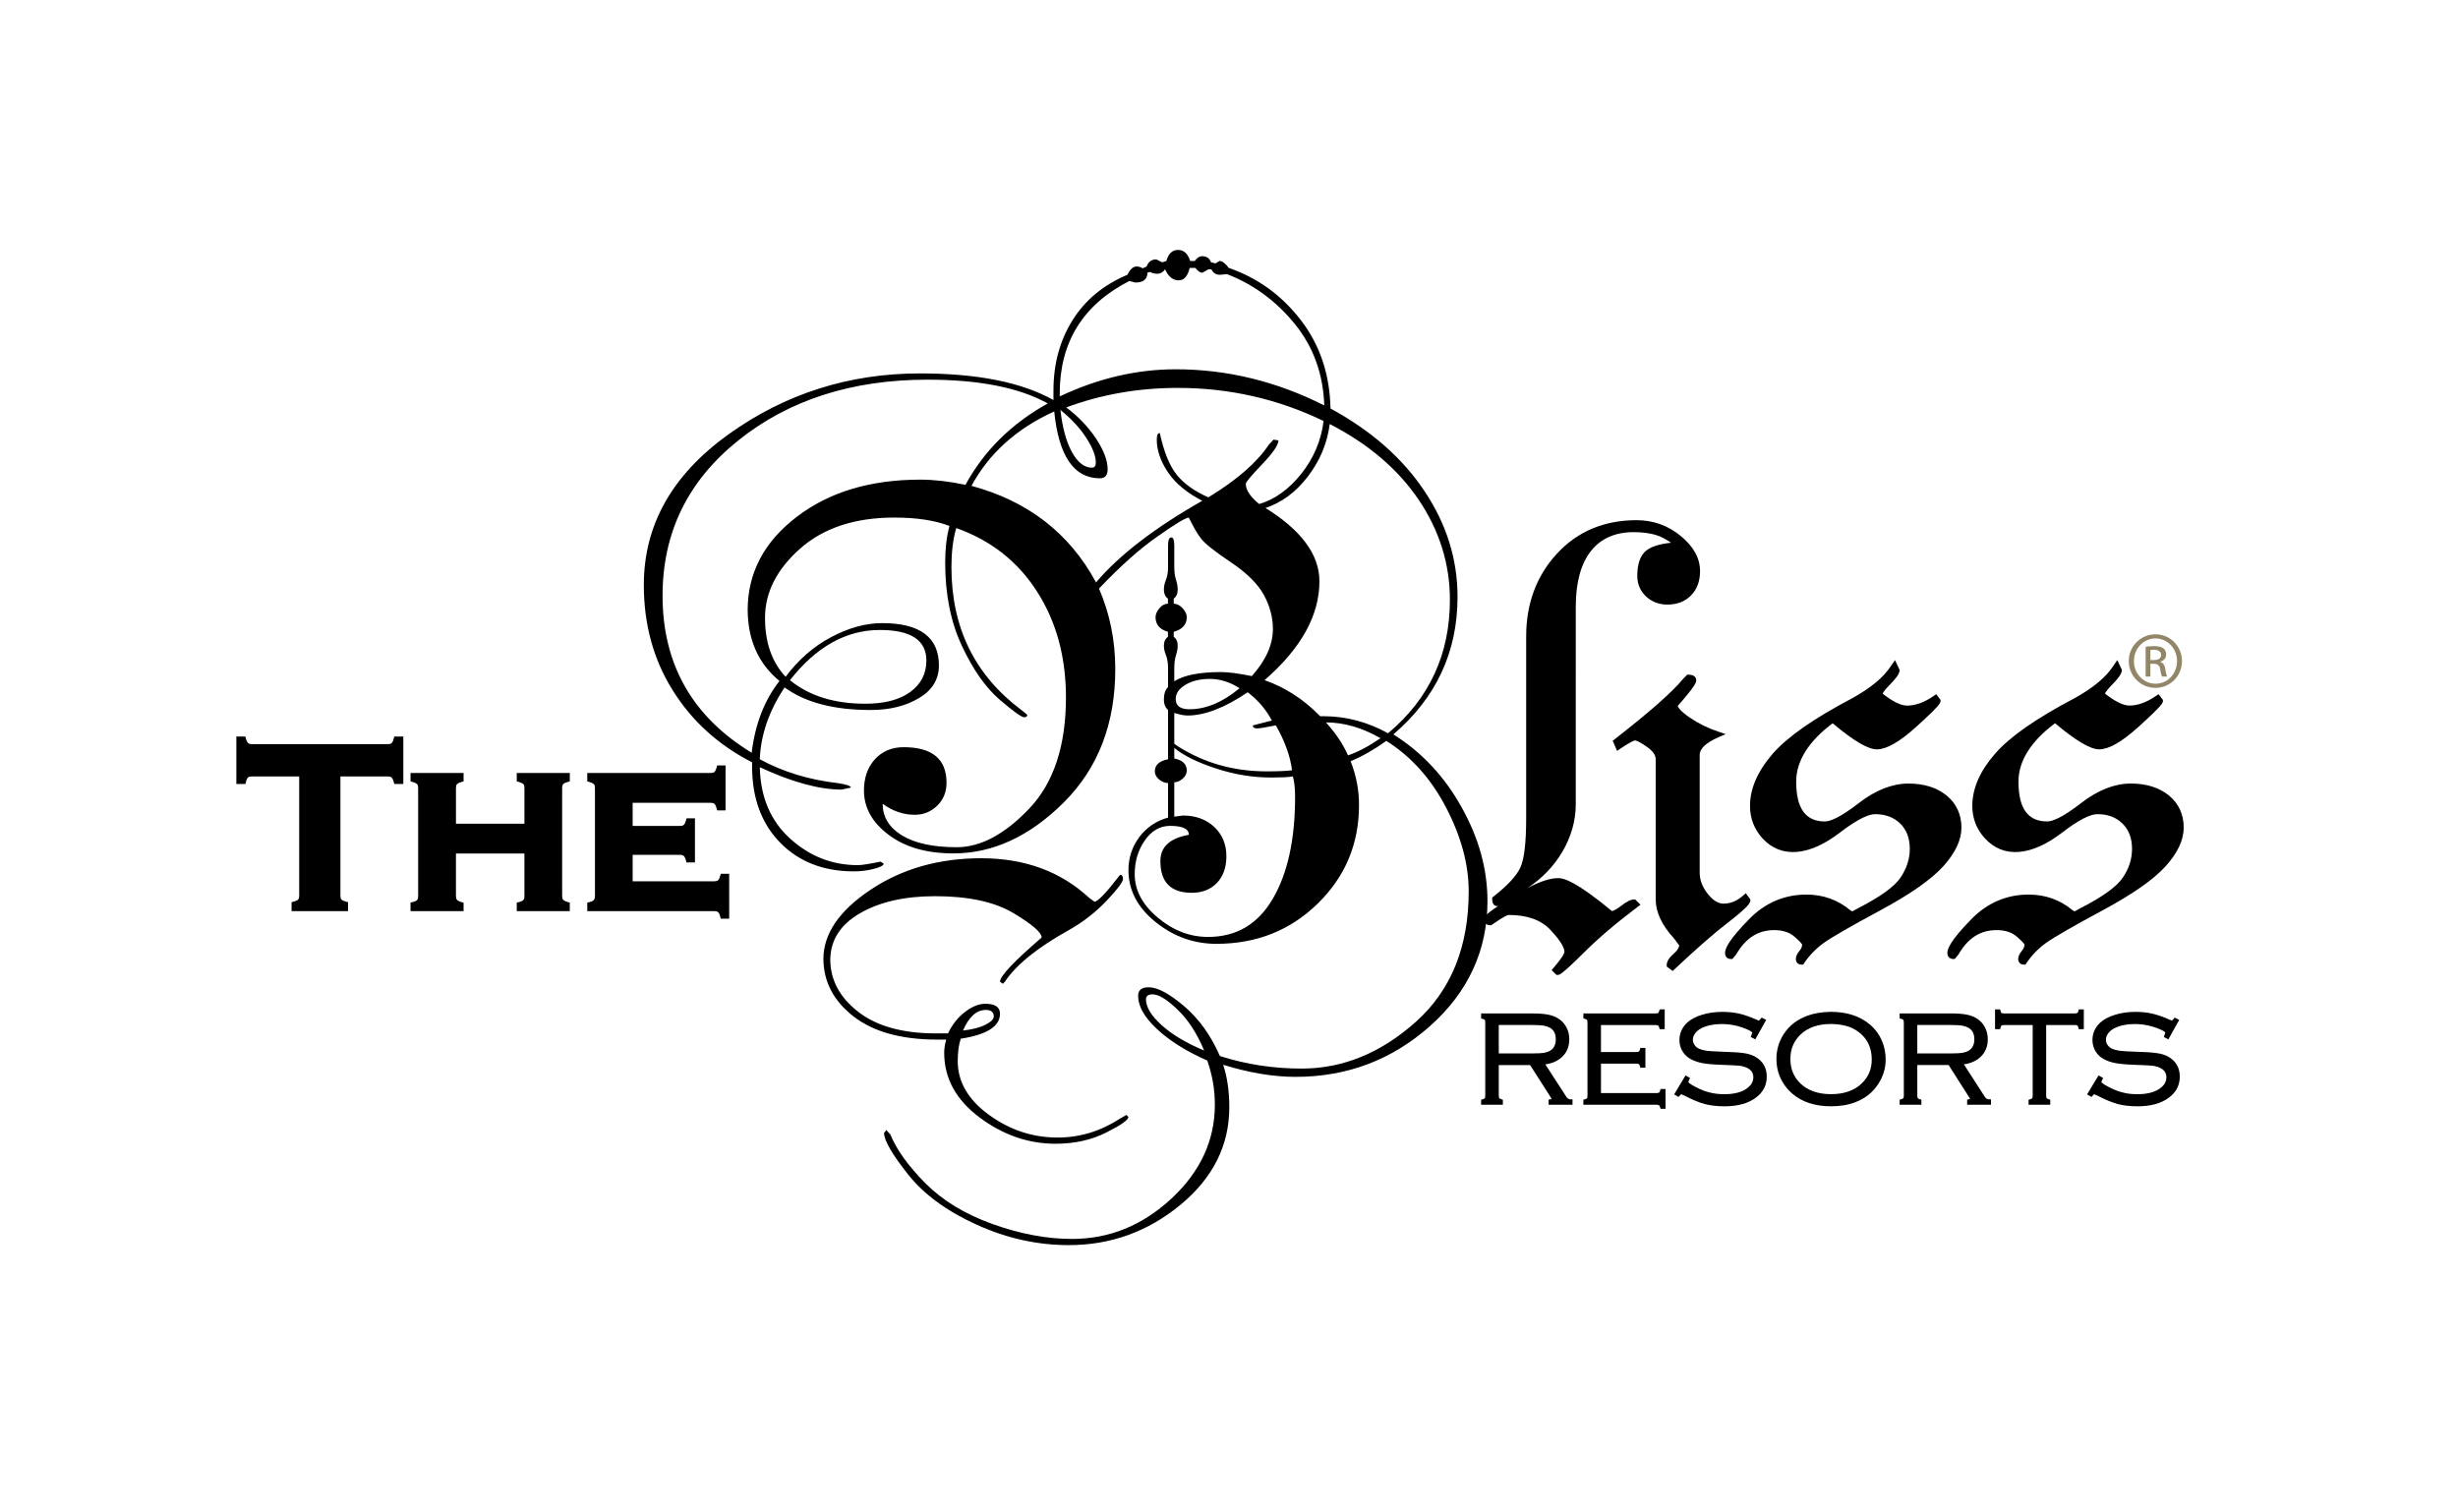 <?xml version="1.0" encoding="iso-8859-1"?>
<!-- Generator: Adobe Illustrator 19.0.0, SVG Export Plug-In . SVG Version: 6.00 Build 0)  -->
<svg version="1.1" id="Capa_1" xmlns="http://www.w3.org/2000/svg" xmlns:xlink="http://www.w3.org/1999/xlink" x="0px" y="0px"
	 viewBox="0 0 130 80" style="enable-background:new 0 0 130 80;" xml:space="preserve">
<g id="XMLID_108_">
	<g id="XMLID_948_">
		<g>
			<defs>
				<rect id="SVGID_1_" x="12.5" y="12.5" width="103" height="55"/>
			</defs>
			<clipPath id="SVGID_2_">
				<use xlink:href="#SVGID_1_"  style="overflow:visible;"/>
			</clipPath>
		</g>
		<g>
			<defs>
				<rect id="SVGID_3_" x="12.5" y="12.5" width="103" height="55"/>
			</defs>
			<defs>
				<path id="SVGID_4_" d="M63.641,26.517c-0.84-0.425-1.46-0.932-1.861-1.525c-0.4-0.592-0.6-1.175-0.6-1.741
					c0-0.229,0.052-0.345,0.16-0.345c0.214,0.992,0.513,1.727,0.894,2.206c0.383,0.476,0.957,0.884,1.725,1.219
					c0.997,0.443,1.861,0.556,2.595,0.345c0.851-0.247,1.609-0.786,2.272-1.618c0.658-0.833,1.051-1.762,1.177-2.789
					c-2.421-1.17-4.993-1.751-7.715-1.751c-2.081,0-4.045,0.345-5.898,1.033c0.643,0.477,1.164,1.028,1.578,1.646
					c0.409,0.624,0.614,1.159,0.614,1.623c0,0.318-0.136,0.479-0.412,0.479c-1.372,0-2.178-1.181-2.414-3.535
					c-1.996,0.904-3.466,2.23-4.403,3.985c-0.23,0.445-0.493,1.186-0.792,2.229c-0.162,0.568-0.241,1.242-0.241,2.02
					c0,3.206,1.24,5.725,3.716,7.569l0.293,0.238c0,0.091-0.051,0.134-0.16,0.134c-0.142,0-0.58-0.315-1.31-0.942
					c-0.731-0.63-1.393-1.571-1.983-2.828c-0.592-1.258-0.887-2.728-0.887-4.41c0-0.725,0.072-1.356,0.214-1.885
					c0.232-0.851,0.51-1.575,0.831-2.178c0.98-1.825,2.442-3.278,4.381-4.356c-1.511-0.838-3.637-1.258-6.359-1.258
					c-3.996,0-7.33,1.07-10.004,3.21c-2.674,2.142-4.01,4.879-4.01,8.215c0,3.628,1.572,6.396,4.712,8.308
					c0.181-1.501,0.669-2.772,1.471-3.796c-1.122-0.921-1.682-2.188-1.682-3.798c0-0.142,0.148-0.214,0.444-0.214
					c0.315,0,0.474,0.23,0.474,0.682c0,1.295,0.363,2.332,1.089,3.11c0.672-0.903,1.474-1.604,2.404-2.097
					c0.932-0.496,1.833-0.743,2.7-0.743c2.003,0,3.004,0.749,3.004,2.244c0,0.73-0.354,1.306-1.057,1.725
					c-0.707,0.42-1.56,0.627-2.557,0.627c-1.943,0-3.46-0.398-4.548-1.194c-0.821,1.234-1.261,2.502-1.312,3.798
					c1.23,0.67,2.604,1.088,4.12,1.263c0.464,0.069,0.697,0.15,0.697,0.236l-0.482,0.107c-1.195,0-2.642-0.397-4.335-1.185
					c0.035,1.578,0.569,2.835,1.602,3.775c1.035,0.937,2.228,1.406,3.587,1.406c0.192,0,0.593-0.06,1.198-0.187l0.164,0.107
					c0,0.098-0.175,0.189-0.524,0.278c-0.348,0.09-0.7,0.131-1.054,0.131c-1.605,0-2.902-0.508-3.891-1.515
					c-0.991-1.011-1.489-2.357-1.489-4.039v-0.215c-1.774-0.904-3.173-2.17-4.193-3.8c-1.023-1.629-1.533-3.49-1.533-5.582
					c0-3.17,1.497-5.826,4.487-7.972c2.992-2.144,6.365-3.216,10.125-3.216c3.027,0,5.377,0.468,7.053,1.409v-0.507
					c0-1.403,0.336-2.64,1.006-3.71c0.667-1.07,1.636-1.875,2.906-2.41c0.141-0.29,0.303-0.437,0.482-0.437
					c0.125,0,0.23,0.034,0.32,0.098l0.215-0.098c0.088-0.25,0.257-0.376,0.51-0.376l0.318,0.155l0.215-0.071
					c0.108-0.39,0.314-0.584,0.614-0.584c0.308,0,0.522,0.194,0.645,0.584h0.242c0.126-0.169,0.252-0.254,0.377-0.254
					c0.25,0,0.408,0.109,0.482,0.325l0.239,0.055l0.213-0.126c0.145,0,0.306,0.124,0.485,0.364c1.534,0.532,2.806,1.453,3.814,2.765
					c1.008,1.307,1.533,2.868,1.568,4.673c2.151,1.168,3.812,2.626,4.974,4.371c1.164,1.743,1.746,3.607,1.746,5.592
					c0,2.919-1.133,5.344-3.393,7.275c1.495,0.94,2.702,2.222,3.606,3.852c0.913,1.627,1.37,3.284,1.37,4.966
					c0,2.602-1.013,4.803-3.027,6.6c-2.017,1.797-4.392,2.697-7.121,2.697c-1.178,0-2.456-0.213-3.829-0.639
					c0.214,0.658,0.323,1.403,0.323,2.239c0,2.025-0.863,3.747-2.586,5.17c-1.72,1.42-3.689,2.13-5.904,2.13
					c-1.659,0-3.283-0.358-4.872-1.081c-1.588-0.718-2.801-1.611-3.641-2.675c-0.839-1.061-1.257-1.787-1.257-2.174l0.12-0.159
					l0.213,0.238c0.335,0.814,0.958,1.678,1.865,2.59c0.91,0.911,2.091,1.627,3.552,2.15c1.458,0.522,2.857,0.784,4.189,0.784
					c1.975,0,3.727-0.713,5.258-2.133c1.531-1.424,2.298-3.079,2.298-4.969c0-0.797-0.133-1.574-0.401-2.333
					c-1.123-0.496-2.01-1.055-2.669-1.675c-0.661-0.619-0.988-1.203-0.988-1.751c0-0.301,0.185-0.451,0.56-0.451
					c0.465,0,1.088,0.333,1.868,0.996c0.783,0.663,1.415,1.544,1.899,2.642c1.387,0.443,2.827,0.663,4.323,0.663
					c2.186,0,4.208-0.83,6.057-2.49c1.849-1.662,2.777-3.957,2.777-6.886c0-1.419-0.396-2.892-1.19-4.418
					c-0.79-1.526-1.845-2.706-3.166-3.539c-0.641,0.46-1.279,0.825-1.922,1.09c-0.695,0.284-1.716,0.549-3.069,0.797
					c-0.198,0.034-0.56,0.051-1.096,0.051c-0.983,0-1.953-0.159-2.922-0.479c-0.975-0.317-1.708-0.679-2.207-1.086v0.558
					c0.442,0.088,0.661,0.3,0.661,0.638c0,0.159-0.071,0.304-0.215,0.428c-0.145,0.126-0.294,0.191-0.446,0.191v1.837
					c0,0.313-0.059,0.468-0.176,0.468c-0.101,0-0.153-0.136-0.153-0.405v-1.859c-0.161,0-0.32-0.061-0.47-0.186
					c-0.154-0.127-0.229-0.269-0.229-0.432c0-0.338,0.233-0.547,0.699-0.639v-4.804c0-0.285-0.035-0.518-0.112-0.705
					c-0.074-0.187-0.109-0.35-0.109-0.492c0-0.213,0.07-0.372,0.214-0.476v-0.265c-0.437-0.128-0.655-0.383-0.655-0.772
					c0-0.158,0.069-0.316,0.208-0.479c0.133-0.158,0.287-0.235,0.447-0.235v-0.268c-0.144-0.107-0.214-0.267-0.214-0.479
					c0-0.16,0.036-0.333,0.109-0.517c0.077-0.186,0.112-0.413,0.112-0.678v-1.142c0-0.282,0.06-0.423,0.176-0.423
					c0.101,0,0.153,0.142,0.153,0.423v1.142c0,0.265,0.032,0.492,0.092,0.678c0.061,0.184,0.089,0.357,0.089,0.517
					c0,0.211-0.066,0.372-0.21,0.479v0.268c0.161,0,0.318,0.077,0.465,0.235c0.151,0.163,0.225,0.321,0.225,0.479
					c0,0.39-0.231,0.644-0.69,0.772v0.265c0.144,0.104,0.21,0.263,0.21,0.476c0,0.142-0.029,0.305-0.089,0.492
					s-0.092,0.42-0.092,0.705v3.983l0.189,0.134c1.393,0.885,2.957,1.326,4.688,1.326c0.609,0,1.047-0.017,1.313-0.053
					c0.715-0.092,1.707-0.351,2.972-0.783c0.538-0.181,1.119-0.485,1.746-0.917c-0.965-0.556-1.932-0.836-2.896-0.836
					c-1.231,0-2.116,0.053-2.652,0.159c-0.536,0.107-0.86,0.158-0.967,0.158c-0.163,0-0.241-0.051-0.241-0.158l0.992-0.252
					c0.946-0.157,1.786-0.234,2.518-0.234h0.242c1.178,0,2.311,0.3,3.403,0.901c2.178-1.822,3.271-4.174,3.271-7.063
					c0-1.891-0.553-3.654-1.648-5.283c-1.101-1.627-2.672-2.964-4.708-4.009c-0.128,1.011-0.513,1.933-1.157,2.776
					c-0.642,0.838-1.41,1.401-2.3,1.685C65.839,27.208,64.762,27.084,63.641,26.517 M58.125,31.133c0.57,1.322,0.86,2.74,0.86,4.255
					c0,2.89-0.906,5.239-2.711,7.043c-1.811,1.808-3.761,2.709-5.848,2.709c-1.417,0-2.561-0.327-3.431-0.986
					c-0.87-0.655-1.302-1.436-1.302-2.342c0-0.672,0.194-1.223,0.577-1.651c0.391-0.424,0.897-0.639,1.525-0.639
					c1.509,0,2.265,0.628,2.265,1.88c0,0.487-0.164,0.895-0.493,1.214c-0.331,0.321-0.725,0.481-1.183,0.481
					c-0.604,0-1.171-0.192-1.701-0.582c0,0.694,0.338,1.255,1.02,1.672c0.679,0.416,1.647,0.626,2.901,0.626
					c1.251,0,2.529-0.679,3.826-2.038c1.296-1.361,1.946-3.324,1.946-5.883c0-2.14-0.506-4.002-1.523-5.594
					c-1.012-1.588-2.438-2.713-4.272-3.365l-0.349-0.107c-0.765-0.299-1.744-0.45-2.936-0.45c-2.083,0-3.745,0.55-4.983,1.646
					c-1.237,1.098-1.853,2.317-1.853,3.661c0,0.159-0.158,0.239-0.474,0.239c-0.296,0-0.444-0.211-0.444-0.637
					c0-1.97,0.857-3.611,2.576-4.932c1.716-1.323,3.904-1.983,6.554-1.983c0.729,0,1.516,0.091,2.35,0.268l0.322,0.051
					c3.007,0.803,5.216,2.507,6.624,5.117c1.234-1.456,3.12-2.902,5.658-4.34c0.143-0.087,0.251-0.15,0.324-0.185
					c1.483-0.907,2.539-1.829,3.163-2.769l0.242-0.258l0.259,0.039c0,0.245-0.289,0.664-0.865,1.268
					c-0.573,0.599-0.861,0.944-0.861,1.031c0,0.318,0.224,0.663,0.668,1.035l0.325,0.211c1.932,1.189,2.901,2.491,2.901,3.908
					c0,1.805-0.969,3.548-2.902,5.231c1.072,0.373,2.042,0.994,2.899,1.864c0.072,0.071,0.189,0.193,0.349,0.372
					c0.517,0.57,0.903,1.146,1.156,1.727l0.157,0.348c0.29,0.746,0.435,1.507,0.435,2.289c0,2.058-0.728,3.796-2.183,5.216
					c-1.451,1.42-3.24,2.13-5.36,2.13c-1.194,0-2.265-0.384-3.219-1.154c-0.954-0.768-1.432-1.683-1.432-2.746
					c0-0.651,0.192-1.234,0.573-1.746c0.383-0.512,0.894-0.86,1.535-1.035l0.349-0.05l0.427-0.055c0.674,0,1.226,0.203,1.656,0.605
					c0.425,0.404,0.639,0.92,0.639,1.548c0,0.588-0.167,1.057-0.498,1.41c-0.334,0.349-0.778,0.523-1.336,0.523
					c-1.105,0-1.657-0.559-1.657-1.677c0-0.751,0.503-1.214,1.506-1.389c0-0.315-0.328-0.473-0.989-0.473
					c-0.538,0-0.984,0.256-1.34,0.77c-0.357,0.514-0.534,1.106-0.534,1.784c0,0.848,0.405,1.615,1.218,2.296
					c0.809,0.683,1.698,1.024,2.661,1.024c1.498,0,2.639-0.674,3.424-2.019c0.787-1.344,1.179-3.141,1.179-5.386
					c0-0.448-0.036-0.794-0.109-1.042l-0.054-0.376c-0.09-0.729-0.373-1.514-0.845-2.352l-0.218-0.266
					c-0.308-0.589-0.738-1.087-1.28-1.5c-1.213,0.821-2.273,1.23-3.178,1.23c-0.179,0-0.409-0.043-0.696-0.134l-0.346-0.159
					c-0.144-0.143-0.214-0.32-0.214-0.537c0-0.302,0.07-0.522,0.214-0.667l0.346-0.32c0.517-0.322,1.337-0.481,2.459-0.481
					c0.392,0,0.937,0.072,1.631,0.213c0.744-0.829,1.116-1.66,1.116-2.494c0-0.619-0.161-1.22-0.479-1.802
					c-0.323-0.585-0.903-1.161-1.745-1.726c-0.839-0.564-1.361-0.976-1.562-1.234c-0.201-0.255-0.419-0.631-0.66-1.128
					c-0.159,0-0.712,0.331-1.653,0.995C60.277,29.029,59.245,29.952,58.125,31.133 M41.779,35.978
					c1.017,0.829,2.343,1.245,3.983,1.245c1.016,0,1.808-0.206,2.38-0.621c0.569-0.417,0.853-0.971,0.853-1.661
					c0-1.079-0.819-1.619-2.457-1.619C44.754,33.321,43.168,34.207,41.779,35.978 M43.547,50.738c0-1.341,0.832-2.566,2.498-3.677
					c1.666-1.11,3.618-1.665,5.853-1.665c2.304,0,4.21,0.702,5.719,2.106l0.269,0.192c0.175,0,0.627-0.473,1.355-1.424
					c0.098,0,0.151,0.075,0.151,0.221c0,0.16-0.286,0.54-0.852,1.139c-0.569,0.604-1.223,1.115-1.963,1.54
					c-1.694,0.937-2.836,1.859-3.432,2.76l-0.108,0.105l-0.148-0.109c0-0.293,0.735-1.073,2.202-2.336
					c0-0.266-0.497-0.698-1.494-1.293c-1.002-0.597-2.381-0.894-4.147-0.894c-1.607,0-2.936,0.304-3.975,0.908
					c-1.043,0.606-1.563,1.435-1.563,2.487c0,0.265-0.063,0.397-0.195,0.397C43.601,51.194,43.547,51.043,43.547,50.738
					 M43.912,50.74c0,1.085,0.492,2.006,1.467,2.771c0.981,0.766,2.353,1.149,4.118,1.149h0.642c0.23-0.479,0.532-0.86,0.907-1.142
					c0.374-0.285,0.731-0.425,1.067-0.425c0.517,0,0.775,0.176,0.775,0.528c0,0.667-0.693,1.108-2.074,1.32
					c-0.108,0.318-0.161,0.714-0.161,1.187c0,1.091,0.55,2.04,1.651,2.839c1.103,0.804,2.314,1.202,3.632,1.202
					c1.179,0,2.28-0.337,3.315-1.01l0.323-0.186l0.105,0.107c0,0.16-0.394,0.435-1.177,0.827s-1.674,0.59-2.673,0.59
					c-1.444,0-2.787-0.466-4.031-1.398c-1.241-0.931-1.861-2.072-1.861-3.418c0-0.196,0.032-0.424,0.105-0.693h-0.479
					c-1.899,0-3.38-0.413-4.435-1.236c-1.055-0.825-1.581-1.847-1.581-3.065c0-0.269,0.054-0.405,0.171-0.405
					C43.849,50.282,43.912,50.436,43.912,50.74 M50.929,54.509c0.498-0.054,0.894-0.156,1.187-0.305
					c0.296-0.15,0.444-0.298,0.444-0.439c0-0.231-0.144-0.345-0.43-0.345C51.651,53.42,51.249,53.781,50.929,54.509 M70.039,21.446
					c-0.056-1.66-0.573-3.097-1.559-4.311c-0.989-1.215-2.183-2.093-3.585-2.635l-0.374,0.035c-0.212,0-0.363-0.095-0.452-0.29
					h-0.16l-0.319,0.182c-0.108,0-0.232-0.086-0.372-0.257h-0.296c-0.108,0.441-0.302,0.659-0.585,0.659
					c-0.302,0-0.541-0.194-0.719-0.584c-0.108,0.156-0.247,0.235-0.428,0.235c-0.122,0-0.249-0.034-0.374-0.098l-0.132,0.044
					c0,0.346-0.214,0.518-0.639,0.518l-0.318-0.081c-2.454,1.258-3.679,3.241-3.679,5.945v0.159c2.023-0.955,4.069-1.434,6.13-1.434
					C64.895,19.533,67.515,20.17,70.039,21.446 M57.956,24.471c0-0.353-0.168-0.791-0.507-1.314
					c-0.336-0.523-0.794-1.013-1.365-1.473c0.105,0.936,0.307,1.679,0.611,2.23c0.303,0.547,0.655,0.823,1.053,0.823
					C57.887,24.736,57.956,24.649,57.956,24.471 M63.685,55.567c-0.374-0.902-0.842-1.622-1.402-2.162
					c-0.563-0.541-1.004-0.81-1.324-0.81c-0.233,0-0.35,0.087-0.35,0.263c0,0.409,0.273,0.86,0.817,1.357
					C61.969,54.709,62.724,55.163,63.685,55.567 M65.559,36.403c-0.508-0.327-1.031-0.492-1.572-0.492
					c-0.525,0-0.957,0.107-1.296,0.314c-0.34,0.208-0.51,0.456-0.51,0.747c0,0.362,0.241,0.543,0.732,0.543
					C63.786,37.515,64.668,37.144,65.559,36.403"/>
			</defs>
			<clipPath id="SVGID_5_">
				<use xlink:href="#SVGID_3_"  style="overflow:visible;"/>
			</clipPath>
			<clipPath id="SVGID_6_" style="clip-path:url(#SVGID_5_);">
				<use xlink:href="#SVGID_4_"  style="overflow:visible;"/>
			</clipPath>
			<rect id="XMLID_593_" x="29.052" y="8.221" style="clip-path:url(#SVGID_6_);fill:#918668;" width="54.618" height="62.637"/>
		</g>
	</g>
	<g id="XMLID_942_">
		<g>
			<defs>
				<rect id="SVGID_7_" x="12.5" y="12.5" width="103" height="55"/>
			</defs>
			<clipPath id="SVGID_8_">
				<use xlink:href="#SVGID_7_"  style="overflow:visible;"/>
			</clipPath>
		</g>
		<g>
			<defs>
				<rect id="SVGID_9_" x="12.5" y="12.5" width="103" height="55"/>
			</defs>
			<defs>
				<path id="SVGID_10_" d="M86.423,47.729l0.11,0.11c-1.149,0.866-2.104,1.677-2.865,2.437c-0.769,0.757-1.194,1.136-1.285,1.136
					l-0.111-0.109c0.417-0.483,0.624-0.798,0.624-0.948c0-0.302-0.265-0.73-0.793-1.283c-0.528-0.555-1.296-0.83-2.319-0.83
					c-0.125,0-0.449,0.18-0.964,0.546c-0.124,0-0.182-0.06-0.182-0.181c0-0.095,0.495-0.452,1.485-1.074
					c0.993-0.622,1.759-0.933,2.298-0.933c0.452,0,1.381,0.583,2.789,1.75c0.138,0,0.347-0.102,0.619-0.309
					C86.096,47.834,86.295,47.729,86.423,47.729 M79.223,47.767c-0.097,0.035-0.146-0.04-0.146-0.219
					c0.768-0.601,1.261-1.131,1.475-1.597c0.217-0.468,0.325-1.36,0.325-2.682v-9.607c0-1.708,0.53-3.135,1.588-4.277
					c1.059-1.144,2.422-1.715,4.093-1.715c0.843,0,1.589,0.264,2.233,0.794c0.648,0.529,0.97,1.112,0.97,1.746
					c0,0.495-0.145,0.888-0.434,1.179c-0.287,0.293-0.668,0.438-1.136,0.438c-0.398,0-0.739-0.127-1.018-0.385
					c-0.281-0.261-0.419-0.585-0.419-0.977c0-0.587,0.137-0.992,0.405-1.216c0.271-0.219,0.773-0.359,1.504-0.413
					c0-0.127-0.209-0.299-0.621-0.514c-0.414-0.217-0.962-0.325-1.645-0.325c-1.024,0-1.814,0.353-2.37,1.057
					c-0.561,0.705-0.836,1.715-0.836,3.035v10.452c0,0.846-0.232,1.658-0.692,2.441c-0.465,0.783-1.103,1.432-1.916,1.941
					C79.767,47.431,79.315,47.714,79.223,47.767"/>
			</defs>
			<clipPath id="SVGID_11_">
				<use xlink:href="#SVGID_9_"  style="overflow:visible;"/>
			</clipPath>
			<clipPath id="SVGID_12_" style="clip-path:url(#SVGID_11_);">
				<use xlink:href="#SVGID_10_"  style="overflow:visible;"/>
			</clipPath>
			<rect id="XMLID_581_" x="73.639" y="22.669" style="clip-path:url(#SVGID_12_);fill:#918668;" width="21.122" height="33.743"/>
		</g>
	</g>
	<g id="XMLID_934_">
		<g>
			<defs>
				<rect id="SVGID_13_" x="12.5" y="12.5" width="103" height="55"/>
			</defs>
			<clipPath id="SVGID_14_">
				<use xlink:href="#SVGID_13_"  style="overflow:visible;"/>
			</clipPath>
		</g>
		<g>
			<defs>
				<rect id="SVGID_15_" x="12.5" y="12.5" width="103" height="55"/>
			</defs>
			<defs>
				<path id="SVGID_16_" d="M88.711,28.594c0.073,0.081,0.105,0.16,0.105,0.239v0.143l-0.142,0.009
					c-0.681,0.051-1.173,0.182-1.417,0.381c-0.23,0.191-0.349,0.559-0.349,1.096c0,0.349,0.121,0.633,0.37,0.864
					c0.25,0.231,0.55,0.343,0.914,0.343c0.425,0,0.771-0.131,1.025-0.389c0.26-0.262,0.39-0.623,0.39-1.072
					C89.607,29.631,89.307,29.088,88.711,28.594 M86.557,27.82c-1.616,0-2.957,0.562-3.979,1.666
					c-1.025,1.112-1.548,2.516-1.548,4.174v9.609c0,1.357-0.109,2.254-0.338,2.745c-0.199,0.434-0.614,0.91-1.261,1.446
					c0.222-0.138,0.58-0.364,1.071-0.669c0.785-0.493,1.412-1.13,1.863-1.888c0.445-0.757,0.671-1.552,0.671-2.365V32.087
					c0-1.351,0.294-2.404,0.87-3.13c0.584-0.739,1.423-1.115,2.49-1.115c0.526,0,0.984,0.064,1.364,0.192
					C87.385,27.892,86.982,27.82,86.557,27.82 M79.785,48.087c1.059,0,1.876,0.296,2.431,0.879c0.561,0.589,0.835,1.042,0.835,1.39
					c0,0.096-0.038,0.239-0.261,0.548c0.179-0.163,0.426-0.398,0.771-0.738c0.559-0.558,1.229-1.15,1.998-1.765
					c-0.134,0.067-0.249,0.103-0.347,0.103h-0.057l-0.042-0.037c-1.709-1.419-2.406-1.714-2.691-1.714
					c-0.507,0-1.251,0.305-2.216,0.909c-0.837,0.524-1.186,0.777-1.328,0.897C79.48,48.144,79.679,48.087,79.785,48.087
					 M82.38,51.567h-0.062l-0.257-0.254l0.094-0.109c0.559-0.649,0.586-0.821,0.586-0.847c0-0.181-0.129-0.529-0.75-1.179
					c-0.501-0.525-1.222-0.782-2.208-0.782c-0.016,0-0.175,0.022-0.875,0.516l-0.039,0.028h-0.05c-0.208,0-0.338-0.127-0.338-0.333
					c0-0.092,0-0.178,0.756-0.686c-0.025,0.007-0.042,0.008-0.058,0.008c-0.078,0-0.259-0.037-0.259-0.381v-0.075l0.06-0.045
					c0.746-0.582,1.228-1.1,1.429-1.539c0.206-0.444,0.308-1.325,0.308-2.618v-9.609c0-1.738,0.55-3.212,1.631-4.38
					c1.082-1.173,2.498-1.767,4.205-1.767c0.878,0,1.662,0.28,2.332,0.83c0.682,0.556,1.028,1.183,1.028,1.866
					c0,0.532-0.163,0.966-0.481,1.287c-0.314,0.318-0.732,0.481-1.245,0.481c-0.44,0-0.818-0.143-1.126-0.426
					c-0.308-0.289-0.468-0.655-0.468-1.089c0-0.631,0.157-1.08,0.463-1.333c0.265-0.217,0.699-0.355,1.319-0.423
					c-0.078-0.062-0.207-0.144-0.41-0.252c-0.392-0.205-0.921-0.308-1.574-0.308c-0.966,0-1.724,0.336-2.249,0.998
					c-0.53,0.671-0.802,1.661-0.802,2.942V42.54c0,0.87-0.24,1.715-0.712,2.52c-0.449,0.757-1.064,1.397-1.831,1.905
					c0.664-0.348,1.197-0.518,1.62-0.518c0.311,0,0.945,0.182,2.838,1.744c0.075-0.016,0.223-0.076,0.475-0.27
					c0.303-0.234,0.519-0.345,0.689-0.345h0.063l0.281,0.279l-0.141,0.107c-1.136,0.854-2.096,1.671-2.85,2.423
					C82.581,51.567,82.48,51.567,82.38,51.567"/>
			</defs>
			<clipPath id="SVGID_17_">
				<use xlink:href="#SVGID_15_"  style="overflow:visible;"/>
			</clipPath>
			<clipPath id="SVGID_18_" style="clip-path:url(#SVGID_17_);">
				<use xlink:href="#SVGID_16_"  style="overflow:visible;"/>
			</clipPath>
			<rect id="XMLID_577_" x="73.484" y="22.514" style="clip-path:url(#SVGID_18_);fill:#918668;" width="21.433" height="34.053"/>
		</g>
	</g>
	<g id="XMLID_928_">
		<g>
			<defs>
				<rect id="SVGID_19_" x="12.5" y="12.5" width="103" height="55"/>
			</defs>
			<clipPath id="SVGID_20_">
				<use xlink:href="#SVGID_19_"  style="overflow:visible;"/>
			</clipPath>
		</g>
		<g>
			<defs>
				<rect id="SVGID_21_" x="12.5" y="12.5" width="103" height="55"/>
			</defs>
			<defs>
				<path id="SVGID_22_" d="M89.739,46.156c0,0.422,0.151,0.826,0.454,1.212c0.303,0.388,0.626,0.58,0.966,0.58
					c0.407,0,0.794-0.159,1.149-0.476l0.111,0.15c0,0.124-0.365,0.466-1.092,1.027c-0.729,0.557-1.685,1.394-2.874,2.51
					l-0.148-0.111c0-0.149,0.112-0.317,0.331-0.502c0.22-0.187,0.33-0.385,0.33-0.588l-0.317-0.426
					c-0.621-0.672-0.929-1.326-0.929-1.963v-7.417c0-0.267-0.175-0.521-0.522-0.768c-0.345-0.247-0.588-0.371-0.729-0.371
					c-0.122,0-0.421,0.157-0.879,0.473l-0.112-0.256c1.873-1.454,3.092-2.533,3.663-3.234l0.156-0.156
					c0.171,0,0.259,0.047,0.259,0.144c0,0.126-0.332,0.563-0.991,1.313c0,0.194,0.233,0.451,0.704,0.775
					c0.466,0.324,0.992,0.582,1.569,0.776c-0.732,0.315-1.1,0.679-1.1,1.082L89.739,46.156L89.739,46.156z M88.092,29.09
					c0.352,0,0.678,0.136,0.98,0.409c0.297,0.277,0.446,0.587,0.446,0.941c0,0.353-0.132,0.665-0.394,0.94
					c-0.264,0.272-0.571,0.409-0.925,0.409c-0.352,0-0.673-0.136-0.965-0.409c-0.289-0.275-0.434-0.587-0.434-0.94
					c0-0.354,0.134-0.664,0.398-0.941C87.461,29.226,87.757,29.09,88.092,29.09L88.092,29.09L88.092,29.09z"/>
			</defs>
			<clipPath id="SVGID_23_">
				<use xlink:href="#SVGID_21_"  style="overflow:visible;"/>
			</clipPath>
			<clipPath id="SVGID_24_" style="clip-path:url(#SVGID_23_);">
				<use xlink:href="#SVGID_22_"  style="overflow:visible;"/>
			</clipPath>
			<rect id="XMLID_421_" x="80.478" y="24.09" style="clip-path:url(#SVGID_24_);fill:#918668;" width="16.941" height="32.07"/>
		</g>
	</g>
	<g id="XMLID_920_">
		<g>
			<defs>
				<rect id="SVGID_25_" x="12.5" y="12.5" width="103" height="55"/>
			</defs>
			<clipPath id="SVGID_26_">
				<use xlink:href="#SVGID_25_"  style="overflow:visible;"/>
			</clipPath>
		</g>
		<g>
			<defs>
				<rect id="SVGID_27_" x="12.5" y="12.5" width="103" height="55"/>
			</defs>
			<defs>
				<path id="SVGID_28_" d="M88.092,29.243c-0.291,0-0.549,0.119-0.785,0.361c-0.237,0.249-0.353,0.521-0.353,0.837
					c0,0.31,0.126,0.581,0.387,0.826c0.261,0.247,0.541,0.369,0.855,0.369c0.313,0,0.578-0.119,0.815-0.362
					c0.235-0.247,0.349-0.52,0.349-0.833c0-0.31-0.13-0.58-0.396-0.832C88.693,29.362,88.406,29.243,88.092,29.243L88.092,29.243
					L88.092,29.243z M88.198,31.943c-0.389,0-0.751-0.152-1.069-0.452c-0.32-0.304-0.484-0.657-0.484-1.049s0.148-0.745,0.44-1.047
					c0.599-0.618,1.444-0.595,2.093-0.008c0.33,0.308,0.495,0.662,0.495,1.055c0,0.39-0.146,0.741-0.437,1.044
					C88.941,31.789,88.594,31.943,88.198,31.943L88.198,31.943L88.198,31.943z M86.471,38.858c0.179,0,0.432,0.124,0.82,0.401
					c0.393,0.281,0.585,0.574,0.585,0.891v7.418c0,0.596,0.298,1.222,0.887,1.86l0.358,0.477v0.051c0,0.25-0.128,0.487-0.382,0.704
					c-0.101,0.085-0.167,0.157-0.207,0.214c1.126-1.05,2.011-1.82,2.701-2.345c0.419-0.323,0.666-0.537,0.815-0.676
					c-0.281,0.167-0.58,0.25-0.888,0.25c-0.39,0-0.755-0.217-1.087-0.642c-0.324-0.41-0.488-0.85-0.488-1.306v-6.226
					c0-0.398,0.288-0.754,0.86-1.062c-0.457-0.182-0.882-0.405-1.264-0.668c-0.525-0.362-0.771-0.65-0.771-0.903v-0.057l0.038-0.043
					c0.75-0.853,0.912-1.119,0.945-1.199c-0.011,0-0.021-0.001-0.034-0.001l-0.109,0.108c-0.534,0.658-1.671,1.674-3.38,3.015
					C86.238,38.893,86.384,38.858,86.471,38.858L86.471,38.858L86.471,38.858z M88.464,51.36l-0.313-0.236v-0.076
					c0-0.196,0.127-0.398,0.386-0.62c0.165-0.14,0.258-0.281,0.274-0.424l-0.286-0.38c-0.631-0.685-0.958-1.378-0.958-2.055v-7.418
					c0-0.21-0.153-0.426-0.456-0.642c-0.434-0.31-0.589-0.343-0.639-0.343c-0.013,0-0.167,0.016-0.793,0.447l-0.152,0.105
					l-0.235-0.535l0.094-0.073c1.855-1.442,3.077-2.522,3.638-3.209l0.213-0.215h0.064c0.371,0,0.411,0.21,0.411,0.3
					s0,0.239-0.981,1.359c0.031,0.088,0.153,0.277,0.629,0.604c0.453,0.313,0.966,0.567,1.531,0.754l0.381,0.128l-0.37,0.158
					c-0.67,0.289-1.008,0.606-1.008,0.941v6.226c0,0.393,0.139,0.758,0.423,1.118c0.27,0.347,0.554,0.523,0.843,0.523
					c0.367,0,0.719-0.147,1.045-0.439l0.128-0.111l0.24,0.326v0.049c0,0.13-0.091,0.329-1.15,1.15
					c-0.72,0.547-1.655,1.366-2.863,2.498L88.464,51.36L88.464,51.36z"/>
			</defs>
			<clipPath id="SVGID_29_">
				<use xlink:href="#SVGID_27_"  style="overflow:visible;"/>
			</clipPath>
			<clipPath id="SVGID_30_" style="clip-path:url(#SVGID_29_);">
				<use xlink:href="#SVGID_28_"  style="overflow:visible;"/>
			</clipPath>
			<rect id="XMLID_417_" x="80.291" y="23.939" style="clip-path:url(#SVGID_30_);fill:#918668;" width="17.283" height="32.421"/>
		</g>
	</g>
	<g id="XMLID_916_">
		<g>
			<defs>
				<rect id="SVGID_31_" x="12.5" y="12.5" width="103" height="55"/>
			</defs>
			<clipPath id="SVGID_32_">
				<use xlink:href="#SVGID_31_"  style="overflow:visible;"/>
			</clipPath>
		</g>
		<g>
			<defs>
				<rect id="SVGID_33_" x="12.5" y="12.5" width="103" height="55"/>
			</defs>
			<defs>
				<path id="SVGID_34_" d="M96.933,38.064c-1.396,1.017-2.09,2.109-2.09,3.285c0,1.507,0.557,2.258,1.671,2.258
					c0.395,0,1.026-0.334,1.888-1.004c0.86-0.667,1.709-1.002,2.533-1.002c0.792,0,1.429,0.198,1.916,0.595
					c0.484,0.401,0.73,0.928,0.73,1.583c0,0.618-0.312,1.27-0.927,1.949c-0.624,0.682-1.719,1.448-3.29,2.293
					c-1.575,0.848-2.57,1.426-2.996,1.727c-0.426,0.302-0.785,0.675-1.087,1.119c-0.1,0-0.148-0.051-0.148-0.147
					c0-0.095,0.055-0.209,0.165-0.341c0.113-0.132,0.167-0.276,0.167-0.426c0-0.088-0.151-0.261-0.451-0.522
					c-0.298-0.26-0.692-0.388-1.181-0.388c-0.91,0-1.625,0.456-2.152,1.373l-0.134,0.154c-0.108,0-0.16-0.053-0.16-0.16
					c0-0.286,0.408-0.849,1.225-1.685c0.819-0.837,1.792-1.254,2.923-1.254c0.844,0,1.578,0.259,2.209,0.782l0.215,0.13l0.377-0.207
					c1.199-0.612,1.968-1.17,2.306-1.676c0.342-0.507,0.515-1.039,0.515-1.597c0-0.61-0.187-1.095-0.552-1.452
					c-0.371-0.36-0.847-0.54-1.443-0.54c-0.429,0-1.08,0.335-1.949,1.003c-0.869,0.671-1.673,1.005-2.408,1.005
					c-0.573,0-1.068-0.229-1.482-0.679c-0.409-0.454-0.617-0.989-0.617-1.611c0-0.888,0.391-1.774,1.166-2.662
					c0.778-0.888,2.173-1.856,4.182-2.912c0.989-0.55,1.676-1.126,2.066-1.726l0.079-0.113l0.11,0.218
					c0,0.13-0.151,0.347-0.457,0.658c-0.308,0.31-0.46,0.528-0.46,0.655c0.599,0.487,1.092,0.729,1.473,0.729
					c0.471,0,0.974-0.182,1.502-0.546l0.108,0.144c0,0.094-0.417,0.517-1.256,1.274s-1.492,1.135-1.962,1.135
					C98.826,39.487,98.052,39.012,96.933,38.064"/>
			</defs>
			<clipPath id="SVGID_35_">
				<use xlink:href="#SVGID_33_"  style="overflow:visible;"/>
			</clipPath>
			<clipPath id="SVGID_36_" style="clip-path:url(#SVGID_35_);">
				<use xlink:href="#SVGID_34_"  style="overflow:visible;"/>
			</clipPath>
			<rect id="XMLID_411_" x="86.39" y="30.219" style="clip-path:url(#SVGID_36_);fill:#918668;" width="22.192" height="25.65"/>
		</g>
	</g>
	<g id="XMLID_910_">
		<g>
			<defs>
				<rect id="SVGID_37_" x="12.5" y="12.5" width="103" height="55"/>
			</defs>
			<clipPath id="SVGID_38_">
				<use xlink:href="#SVGID_37_"  style="overflow:visible;"/>
			</clipPath>
		</g>
		<g>
			<defs>
				<rect id="SVGID_39_" x="12.5" y="12.5" width="103" height="55"/>
			</defs>
			<defs>
				<path id="SVGID_40_" d="M95.537,47.627c-1.08,0-2.029,0.405-2.809,1.208c-0.876,0.893-1.112,1.309-1.169,1.49l0.007-0.009
					c0.536-0.937,1.304-1.426,2.267-1.426c0.526,0,0.961,0.144,1.285,0.429c0.416,0.362,0.501,0.516,0.501,0.635
					c0,0.113-0.024,0.22-0.071,0.322c0.219-0.246,0.462-0.46,0.731-0.651c0.441-0.314,1.453-0.898,3.012-1.738
					c1.547-0.832,2.64-1.593,3.249-2.262c0.59-0.649,0.887-1.271,0.887-1.847c0-0.61-0.218-1.088-0.675-1.464
					c-0.453-0.37-1.065-0.559-1.816-0.559c-0.787,0-1.61,0.326-2.438,0.97c-0.898,0.696-1.548,1.034-1.984,1.034
					c-1.21,0-1.827-0.81-1.827-2.411c0-1.219,0.727-2.367,2.156-3.408l0.096-0.071l0.094,0.078c1.35,1.146,1.955,1.386,2.226,1.386
					c0.428,0,1.054-0.369,1.86-1.095c0.584-0.529,0.89-0.827,1.046-0.993c-0.45,0.257-0.885,0.388-1.301,0.388
					c-0.418,0-0.948-0.257-1.569-0.765l-0.056-0.045V36.75c0-0.091,0.032-0.225,0.251-0.485c-0.367,0.318-0.822,0.627-1.358,0.927
					c-1.995,1.048-3.385,2.015-4.143,2.877c-0.747,0.857-1.127,1.719-1.127,2.562c0,0.578,0.196,1.086,0.579,1.507
					c0.887,0.969,2.214,0.79,3.681-0.342c0.905-0.699,1.572-1.037,2.042-1.037c0.629,0,1.152,0.197,1.549,0.585
					c0.396,0.387,0.597,0.911,0.597,1.56c0,0.584-0.182,1.15-0.539,1.683c-0.358,0.533-1.13,1.098-2.364,1.727l-0.451,0.247
					l-0.291-0.175C97.043,47.872,96.353,47.627,95.537,47.627L95.537,47.627L95.537,47.627z M95.365,51.023h-0.083
					c-0.184,0-0.302-0.118-0.302-0.302c0-0.13,0.066-0.275,0.201-0.438c0.09-0.106,0.13-0.211,0.13-0.329
					c-0.003,0-0.045-0.099-0.397-0.404c-0.266-0.235-0.63-0.353-1.08-0.353c-0.854,0-1.515,0.424-2.015,1.295l-0.197,0.234h-0.073
					c-0.192,0-0.313-0.121-0.313-0.315c0-0.213,0.132-0.63,1.271-1.791c0.845-0.864,1.863-1.302,3.031-1.302
					c0.879,0,1.653,0.276,2.308,0.819l0.117,0.07l0.302-0.164c1.172-0.599,1.932-1.146,2.253-1.626
					c0.323-0.482,0.488-0.992,0.488-1.514c0-0.563-0.17-1.014-0.505-1.341c-0.344-0.334-0.781-0.497-1.334-0.497
					c-0.268,0-0.81,0.169-1.855,0.972c-1.607,1.239-3.105,1.39-4.098,0.307c-0.436-0.483-0.659-1.06-0.659-1.715
					c0-0.919,0.407-1.848,1.203-2.763c0.794-0.904,2.176-1.867,4.228-2.947c0.957-0.532,1.634-1.095,2.009-1.674l0.229-0.326
					l0.245,0.516c0,0.119-0.056,0.313-0.505,0.765c-0.265,0.272-0.363,0.418-0.395,0.489c0.533,0.421,0.966,0.634,1.297,0.634
					c0.441,0,0.917-0.174,1.417-0.519l0.122-0.085l0.227,0.306v0.049c0,0.099,0,0.21-1.303,1.388
					c-0.879,0.79-1.557,1.175-2.069,1.175c-0.463,0-1.228-0.45-2.334-1.38c-1.279,0.959-1.928,1.999-1.928,3.089
					c0,1.417,0.497,2.105,1.517,2.105c0.247,0,0.762-0.169,1.794-0.972c0.883-0.684,1.768-1.033,2.628-1.033
					c0.825,0,1.502,0.213,2.015,0.631c0.522,0.432,0.786,1.003,0.786,1.7c0,0.654-0.326,1.347-0.968,2.053
					c-0.634,0.695-1.756,1.478-3.33,2.327c-1.546,0.832-2.55,1.41-2.981,1.717c-0.407,0.292-0.751,0.645-1.049,1.081L95.365,51.023
					L95.365,51.023z"/>
			</defs>
			<clipPath id="SVGID_41_">
				<use xlink:href="#SVGID_39_"  style="overflow:visible;"/>
			</clipPath>
			<clipPath id="SVGID_42_" style="clip-path:url(#SVGID_41_);">
				<use xlink:href="#SVGID_40_"  style="overflow:visible;"/>
			</clipPath>
			<rect id="XMLID_408_" x="86.235" y="29.922" style="clip-path:url(#SVGID_42_);fill:#918668;" width="22.502" height="26.102"/>
		</g>
	</g>
	<g id="XMLID_906_">
		<g>
			<defs>
				<rect id="SVGID_43_" x="12.5" y="12.5" width="103" height="55"/>
			</defs>
			<clipPath id="SVGID_44_">
				<use xlink:href="#SVGID_43_"  style="overflow:visible;"/>
			</clipPath>
		</g>
		<g>
			<defs>
				<rect id="SVGID_45_" x="12.5" y="12.5" width="103" height="55"/>
			</defs>
			<defs>
				<path id="SVGID_46_" d="M108.695,38.064c-1.399,1.017-2.094,2.109-2.094,3.285c0,1.507,0.557,2.258,1.673,2.258
					c0.394,0,1.025-0.334,1.888-1.004c0.86-0.667,1.711-1.002,2.534-1.002c0.791,0,1.431,0.198,1.915,0.595
					c0.486,0.401,0.728,0.928,0.728,1.583c0,0.618-0.31,1.27-0.929,1.949c-0.615,0.682-1.714,1.448-3.285,2.293
					c-1.575,0.848-2.572,1.426-2.997,1.727c-0.426,0.302-0.787,0.675-1.087,1.119c-0.098,0-0.148-0.051-0.148-0.147
					c0-0.095,0.057-0.209,0.167-0.341c0.111-0.132,0.168-0.276,0.168-0.426c0-0.088-0.152-0.261-0.452-0.522
					c-0.299-0.26-0.691-0.388-1.184-0.388c-0.907,0-1.622,0.456-2.149,1.373l-0.134,0.154c-0.107,0-0.16-0.053-0.16-0.16
					c0-0.286,0.407-0.849,1.223-1.685c0.818-0.837,1.796-1.254,2.924-1.254c0.844,0,1.581,0.259,2.212,0.782l0.215,0.13l0.374-0.207
					c1.202-0.612,1.969-1.17,2.307-1.676c0.344-0.507,0.512-1.039,0.512-1.597c0-0.61-0.183-1.095-0.552-1.452
					c-0.367-0.36-0.846-0.54-1.438-0.54c-0.433,0-1.079,0.335-1.952,1.003c-0.869,0.671-1.672,1.005-2.406,1.005
					c-0.574,0-1.066-0.229-1.476-0.679c-0.414-0.454-0.624-0.989-0.624-1.611c0-0.888,0.388-1.774,1.168-2.662
					c0.778-0.888,2.169-1.856,4.181-2.912c0.99-0.55,1.675-1.126,2.067-1.726l0.077-0.113l0.108,0.218
					c0,0.13-0.15,0.347-0.456,0.658c-0.309,0.31-0.459,0.528-0.459,0.655c0.6,0.487,1.093,0.729,1.471,0.729
					c0.475,0,0.974-0.182,1.5-0.546l0.113,0.144c0,0.094-0.421,0.517-1.26,1.274c-0.837,0.757-1.488,1.135-1.961,1.135
					C110.587,39.487,109.814,39.012,108.695,38.064"/>
			</defs>
			<clipPath id="SVGID_47_">
				<use xlink:href="#SVGID_45_"  style="overflow:visible;"/>
			</clipPath>
			<clipPath id="SVGID_48_" style="clip-path:url(#SVGID_47_);">
				<use xlink:href="#SVGID_46_"  style="overflow:visible;"/>
			</clipPath>
			<rect id="XMLID_404_" x="98.15" y="30.219" style="clip-path:url(#SVGID_48_);fill:#918668;" width="22.19" height="25.65"/>
		</g>
	</g>
	<g id="XMLID_900_">
		<g>
			<defs>
				<rect id="SVGID_49_" x="12.5" y="12.5" width="103" height="55"/>
			</defs>
			<clipPath id="SVGID_50_">
				<use xlink:href="#SVGID_49_"  style="overflow:visible;"/>
			</clipPath>
		</g>
		<g>
			<defs>
				<rect id="SVGID_51_" x="12.5" y="12.5" width="103" height="55"/>
			</defs>
			<defs>
				<path id="SVGID_52_" d="M107.297,47.627c-1.082,0-2.03,0.405-2.812,1.208c-0.864,0.884-1.109,1.3-1.166,1.491l0.007-0.01
					c0.535-0.937,1.304-1.426,2.267-1.426c0.526,0,0.961,0.143,1.288,0.428c0.419,0.366,0.501,0.516,0.501,0.636
					c0,0.113-0.023,0.218-0.072,0.319c0.22-0.243,0.464-0.46,0.729-0.647c0.442-0.314,1.453-0.898,3.013-1.738
					c1.555-0.838,2.648-1.598,3.247-2.262c0.589-0.646,0.887-1.268,0.887-1.847c0-0.613-0.219-1.091-0.673-1.464
					c-0.452-0.37-1.064-0.559-1.816-0.559c-0.787,0-1.611,0.326-2.438,0.97c-0.897,0.696-1.548,1.034-1.984,1.034
					c-1.213,0-1.828-0.81-1.828-2.411c0-1.219,0.726-2.367,2.159-3.408l0.1-0.071l0.092,0.078c1.35,1.146,1.956,1.386,2.224,1.386
					c0.428,0,1.055-0.369,1.857-1.095c0.587-0.53,0.896-0.83,1.051-0.997c-0.448,0.259-0.884,0.392-1.302,0.392
					c-0.416,0-0.945-0.257-1.568-0.763l-0.056-0.047V36.75c0-0.091,0.033-0.223,0.247-0.484c-0.37,0.319-0.821,0.629-1.356,0.925
					c-1.989,1.043-3.381,2.011-4.14,2.877c-0.748,0.854-1.13,1.717-1.13,2.562c0,0.588,0.191,1.079,0.584,1.507
					c0.386,0.424,0.828,0.629,1.362,0.629c0.697,0,1.477-0.326,2.312-0.971c0.91-0.699,1.579-1.037,2.045-1.037
					c0.632,0,1.152,0.197,1.549,0.585c0.393,0.385,0.595,0.908,0.595,1.56c0,0.591-0.181,1.157-0.538,1.685
					c-0.355,0.531-1.128,1.096-2.362,1.726l-0.449,0.247l-0.291-0.175C108.814,47.878,108.1,47.627,107.297,47.627L107.297,47.627
					L107.297,47.627z M107.125,51.023h-0.084c-0.183,0-0.302-0.118-0.302-0.302c0-0.131,0.066-0.276,0.203-0.439
					c0.088-0.106,0.13-0.211,0.13-0.328c-0.002-0.002-0.044-0.097-0.397-0.405c-0.272-0.238-0.627-0.352-1.083-0.352
					c-0.854,0-1.515,0.424-2.015,1.295l-0.197,0.234h-0.073c-0.191,0-0.314-0.125-0.314-0.315c0-0.213,0.132-0.629,1.268-1.791
					c0.845-0.864,1.864-1.302,3.034-1.302c0.879,0,1.656,0.276,2.309,0.819l0.119,0.07l0.299-0.164
					c1.174-0.599,1.932-1.146,2.253-1.626c0.324-0.476,0.485-0.986,0.485-1.514c0-0.566-0.168-1.016-0.505-1.34
					c-0.341-0.335-0.775-0.499-1.331-0.499c-0.389,0-1.015,0.327-1.856,0.972c-1.606,1.239-3.104,1.393-4.091,0.306
					c-0.44-0.479-0.665-1.057-0.665-1.714c0-0.921,0.407-1.852,1.207-2.764c0.795-0.907,2.177-1.871,4.225-2.946
					c0.956-0.53,1.631-1.094,2.011-1.674l0.225-0.33l0.244,0.52c0,0.119-0.056,0.313-0.502,0.763
					c-0.266,0.271-0.36,0.419-0.395,0.489c0.529,0.417,0.976,0.635,1.298,0.635c0.44,0,0.916-0.174,1.415-0.519l0.121-0.082
					l0.233,0.301v0.052c0,0.101,0,0.206-1.308,1.388c-0.876,0.79-1.554,1.175-2.066,1.175c-0.46,0-1.225-0.45-2.331-1.38
					c-1.284,0.959-1.935,2-1.935,3.089c0,1.417,0.498,2.105,1.52,2.105c0.248,0,0.762-0.169,1.794-0.972
					c0.883-0.684,1.768-1.033,2.628-1.033c0.827,0,1.504,0.214,2.014,0.631c0.52,0.427,0.783,1,0.783,1.7
					c0,0.658-0.324,1.348-0.966,2.053c-0.622,0.69-1.742,1.473-3.329,2.327c-1.547,0.832-2.55,1.41-2.981,1.717
					c-0.411,0.293-0.754,0.647-1.049,1.081L107.125,51.023L107.125,51.023z"/>
			</defs>
			<clipPath id="SVGID_53_">
				<use xlink:href="#SVGID_51_"  style="overflow:visible;"/>
			</clipPath>
			<clipPath id="SVGID_54_" style="clip-path:url(#SVGID_53_);">
				<use xlink:href="#SVGID_52_"  style="overflow:visible;"/>
			</clipPath>
			<rect id="XMLID_401_" x="97.995" y="29.917" style="clip-path:url(#SVGID_54_);fill:#918668;" width="22.499" height="26.106"/>
		</g>
	</g>
	<g id="XMLID_896_">
		<g>
			<defs>
				<rect id="SVGID_55_" x="12.5" y="12.5" width="103" height="55"/>
			</defs>
			<clipPath id="SVGID_56_">
				<use xlink:href="#SVGID_55_"  style="overflow:visible;"/>
			</clipPath>
		</g>
		<g>
			<defs>
				<rect id="SVGID_57_" x="12.5" y="12.5" width="103" height="55"/>
			</defs>
			<defs>
				<path id="SVGID_58_" d="M17.852,40.915v6.467c0,0.128,0.027,0.227,0.088,0.292c0.058,0.068,0.164,0.123,0.317,0.164v0.201h-2.68
					v-0.201c0.149-0.042,0.258-0.097,0.317-0.164c0.058-0.064,0.086-0.163,0.086-0.292v-6.467h-2.665
					c-0.128,0-0.226,0.028-0.292,0.087c-0.068,0.057-0.122,0.164-0.164,0.314h-0.202V39.11h0.202
					c0.046,0.154,0.101,0.26,0.169,0.313c0.061,0.061,0.159,0.091,0.282,0.091h7.205c0.13,0,0.23-0.03,0.296-0.091
					c0.067-0.053,0.124-0.159,0.164-0.313h0.203v2.207h-0.203c-0.041-0.151-0.097-0.257-0.164-0.314
					c-0.066-0.059-0.166-0.087-0.296-0.087L17.852,40.915L17.852,40.915z"/>
			</defs>
			<clipPath id="SVGID_59_">
				<use xlink:href="#SVGID_57_"  style="overflow:visible;"/>
			</clipPath>
			<clipPath id="SVGID_60_" style="clip-path:url(#SVGID_59_);">
				<use xlink:href="#SVGID_58_"  style="overflow:visible;"/>
			</clipPath>
			<rect id="XMLID_397_" x="7.655" y="34.11" style="clip-path:url(#SVGID_60_);fill:#918668;" width="18.522" height="18.929"/>
		</g>
	</g>
	<g id="XMLID_890_">
		<g>
			<defs>
				<rect id="SVGID_61_" x="12.5" y="12.5" width="103" height="55"/>
			</defs>
			<clipPath id="SVGID_62_">
				<use xlink:href="#SVGID_61_"  style="overflow:visible;"/>
			</clipPath>
		</g>
		<g>
			<defs>
				<rect id="SVGID_63_" x="12.5" y="12.5" width="103" height="55"/>
			</defs>
			<defs>
				<path id="SVGID_64_" d="M15.872,47.885h2.088c-0.057-0.032-0.101-0.071-0.138-0.113c-0.081-0.086-0.122-0.217-0.122-0.39V40.76
					h2.816c0.167,0,0.303,0.043,0.397,0.125c0.042,0.036,0.079,0.082,0.11,0.139v-1.623c-0.033,0.057-0.07,0.105-0.113,0.14
					c-0.089,0.082-0.225,0.124-0.394,0.124h-7.205c-0.168,0-0.303-0.047-0.39-0.135c-0.039-0.031-0.077-0.076-0.109-0.134v1.627
					c0.032-0.056,0.07-0.103,0.112-0.139c0.092-0.082,0.223-0.125,0.393-0.125h2.82v6.622c0,0.167-0.044,0.299-0.127,0.393
					C15.972,47.816,15.928,47.853,15.872,47.885L15.872,47.885L15.872,47.885z M18.41,48.193h-2.989v-0.471l0.113-0.032
					c0.163-0.045,0.22-0.091,0.239-0.115c0.035-0.039,0.051-0.103,0.051-0.192v-6.314h-2.51c-0.089,0-0.153,0.016-0.19,0.048
					c-0.027,0.023-0.076,0.082-0.115,0.238l-0.031,0.114H12.5v-2.512h0.475l0.031,0.112c0.047,0.161,0.097,0.217,0.118,0.238
					c0.042,0.038,0.104,0.053,0.184,0.053h7.205c0.092,0,0.157-0.017,0.192-0.049c0.025-0.02,0.076-0.076,0.118-0.239l0.03-0.115
					h0.478v2.512h-0.478l-0.03-0.114c-0.043-0.156-0.092-0.215-0.116-0.237c-0.038-0.033-0.107-0.049-0.195-0.049h-2.508v6.314
					c0,0.089,0.016,0.153,0.047,0.187c0.03,0.035,0.091,0.079,0.244,0.12l0.113,0.031v0.472H18.41z"/>
			</defs>
			<clipPath id="SVGID_65_">
				<use xlink:href="#SVGID_63_"  style="overflow:visible;"/>
			</clipPath>
			<clipPath id="SVGID_66_" style="clip-path:url(#SVGID_65_);">
				<use xlink:href="#SVGID_64_"  style="overflow:visible;"/>
			</clipPath>
			<rect id="XMLID_394_" x="7.5" y="33.957" style="clip-path:url(#SVGID_66_);fill:#918668;" width="18.832" height="19.236"/>
		</g>
	</g>
	<g id="XMLID_886_">
		<g>
			<defs>
				<rect id="SVGID_67_" x="12.5" y="12.5" width="103" height="55"/>
			</defs>
			<clipPath id="SVGID_68_">
				<use xlink:href="#SVGID_67_"  style="overflow:visible;"/>
			</clipPath>
		</g>
		<g>
			<defs>
				<rect id="SVGID_69_" x="12.5" y="12.5" width="103" height="55"/>
			</defs>
			<defs>
				<path id="SVGID_70_" d="M27.889,44.992h-3.931v2.403c0,0.132,0.033,0.23,0.088,0.297c0.059,0.072,0.167,0.126,0.316,0.173v0.175
					h-2.495v-0.175c0.148-0.035,0.252-0.091,0.312-0.163c0.059-0.07,0.092-0.169,0.092-0.3v-5.723c0-0.13-0.03-0.227-0.089-0.294
					c-0.059-0.066-0.164-0.122-0.315-0.167v-0.177h2.495v0.177c-0.149,0.043-0.257,0.095-0.316,0.164
					c-0.055,0.07-0.088,0.168-0.088,0.297v2.045h3.931v-2.045c0-0.13-0.029-0.227-0.085-0.294c-0.057-0.066-0.164-0.122-0.319-0.167
					v-0.177h2.495v0.177c-0.152,0.043-0.256,0.095-0.312,0.164c-0.061,0.07-0.09,0.168-0.09,0.297v5.716
					c0,0.132,0.03,0.23,0.09,0.297c0.056,0.072,0.16,0.126,0.312,0.173v0.175h-2.495v-0.175c0.145-0.035,0.252-0.091,0.312-0.163
					c0.063-0.07,0.092-0.169,0.092-0.3V44.992L27.889,44.992z"/>
			</defs>
			<clipPath id="SVGID_71_">
				<use xlink:href="#SVGID_69_"  style="overflow:visible;"/>
			</clipPath>
			<clipPath id="SVGID_72_" style="clip-path:url(#SVGID_71_);">
				<use xlink:href="#SVGID_70_"  style="overflow:visible;"/>
			</clipPath>
			<rect id="XMLID_390_" x="16.867" y="36.041" style="clip-path:url(#SVGID_72_);fill:#918668;" width="18.113" height="16.998"/>
		</g>
	</g>
	<g id="XMLID_880_">
		<g>
			<defs>
				<rect id="SVGID_73_" x="12.5" y="12.5" width="103" height="55"/>
			</defs>
			<clipPath id="SVGID_74_">
				<use xlink:href="#SVGID_73_"  style="overflow:visible;"/>
			</clipPath>
		</g>
		<g>
			<defs>
				<rect id="SVGID_75_" x="12.5" y="12.5" width="103" height="55"/>
			</defs>
			<defs>
				<path id="SVGID_76_" d="M27.824,47.885h1.831c-0.042-0.03-0.08-0.063-0.108-0.099c-0.081-0.088-0.122-0.218-0.122-0.391v-5.717
					c0-0.167,0.044-0.301,0.126-0.397c0.027-0.031,0.059-0.061,0.097-0.085h-1.831c0.041,0.026,0.077,0.056,0.104,0.088
					c0.082,0.098,0.122,0.229,0.122,0.395v2.198h-4.238v-2.198c0-0.162,0.042-0.293,0.124-0.392
					c0.025-0.034,0.059-0.065,0.102-0.091h-1.837c0.04,0.024,0.074,0.055,0.104,0.084c0.085,0.099,0.128,0.231,0.128,0.398v5.724
					c0,0.165-0.043,0.298-0.125,0.397c-0.028,0.031-0.059,0.06-0.094,0.086h1.832c-0.044-0.028-0.081-0.061-0.109-0.096
					c-0.082-0.097-0.124-0.23-0.124-0.393v-2.558h4.238v2.565c0,0.171-0.044,0.305-0.132,0.401
					C27.887,47.833,27.858,47.861,27.824,47.885L27.824,47.885L27.824,47.885z M30.136,48.193H27.33v-0.452l0.122-0.027
					c0.108-0.026,0.188-0.064,0.226-0.11c0.041-0.044,0.057-0.11,0.057-0.202v-2.257h-3.621v2.25c0,0.088,0.018,0.158,0.052,0.198
					c0.021,0.026,0.081,0.075,0.241,0.123l0.111,0.032v0.444h-2.806V47.74l0.121-0.027c0.11-0.026,0.188-0.064,0.232-0.113
					c0.034-0.041,0.05-0.111,0.05-0.199v-5.724c0-0.088-0.015-0.156-0.049-0.194c-0.02-0.023-0.085-0.073-0.241-0.121l-0.113-0.032
					v-0.444h2.806v0.445l-0.112,0.032c-0.161,0.045-0.219,0.091-0.239,0.116c-0.034,0.039-0.052,0.109-0.052,0.197v1.892h3.621
					v-1.892c0-0.088-0.016-0.158-0.05-0.197c-0.013-0.013-0.068-0.068-0.243-0.118l-0.113-0.032v-0.444h2.806v0.446l-0.112,0.031
					c-0.163,0.044-0.218,0.09-0.236,0.113c-0.038,0.044-0.057,0.11-0.057,0.2v5.717c0,0.091,0.019,0.156,0.05,0.193
					c0.026,0.033,0.082,0.081,0.244,0.128l0.11,0.032v0.448H30.136z"/>
			</defs>
			<clipPath id="SVGID_77_">
				<use xlink:href="#SVGID_75_"  style="overflow:visible;"/>
			</clipPath>
			<clipPath id="SVGID_78_" style="clip-path:url(#SVGID_77_);">
				<use xlink:href="#SVGID_76_"  style="overflow:visible;"/>
			</clipPath>
			<rect id="XMLID_387_" x="16.712" y="35.889" style="clip-path:url(#SVGID_78_);fill:#918668;" width="18.425" height="17.304"/>
		</g>
	</g>
	<g id="XMLID_876_">
		<g>
			<defs>
				<rect id="SVGID_79_" x="12.5" y="12.5" width="103" height="55"/>
			</defs>
			<clipPath id="SVGID_80_">
				<use xlink:href="#SVGID_79_"  style="overflow:visible;"/>
			</clipPath>
		</g>
		<g>
			<defs>
				<rect id="SVGID_81_" x="12.5" y="12.5" width="103" height="55"/>
			</defs>
			<defs>
				<path id="SVGID_82_" d="M33.306,45.063v1.708h4.467c0.128,0,0.229-0.03,0.298-0.086c0.07-0.057,0.124-0.164,0.167-0.315h0.174
					v2.07h-0.174c-0.039-0.146-0.093-0.251-0.164-0.311c-0.069-0.058-0.173-0.09-0.302-0.09h-6.559v-0.172
					c0.148-0.039,0.253-0.092,0.314-0.165c0.061-0.068,0.091-0.169,0.091-0.298v-5.725c0-0.128-0.028-0.227-0.089-0.292
					c-0.059-0.067-0.163-0.123-0.316-0.168v-0.175h6.361c0.135,0,0.235-0.031,0.304-0.087c0.07-0.059,0.127-0.163,0.168-0.312h0.173
					v2.069h-0.173c-0.041-0.152-0.098-0.258-0.168-0.315c-0.069-0.057-0.169-0.088-0.304-0.088h-4.268v1.534h2.651
					c0.132,0,0.231-0.03,0.297-0.087c0.07-0.06,0.131-0.164,0.174-0.317h0.173v2.026h-0.173c-0.041-0.15-0.097-0.252-0.167-0.313
					c-0.069-0.06-0.167-0.091-0.304-0.091H33.306L33.306,45.063z"/>
			</defs>
			<clipPath id="SVGID_83_">
				<use xlink:href="#SVGID_81_"  style="overflow:visible;"/>
			</clipPath>
			<clipPath id="SVGID_84_" style="clip-path:url(#SVGID_83_);">
				<use xlink:href="#SVGID_82_"  style="overflow:visible;"/>
			</clipPath>
			<rect id="XMLID_383_" x="26.213" y="35.644" style="clip-path:url(#SVGID_84_);fill:#918668;" width="17.198" height="17.795"/>
		</g>
	</g>
	<g id="XMLID_870_">
		<g>
			<defs>
				<rect id="SVGID_85_" x="12.5" y="12.5" width="103" height="55"/>
			</defs>
			<clipPath id="SVGID_86_">
				<use xlink:href="#SVGID_85_"  style="overflow:visible;"/>
			</clipPath>
		</g>
		<g>
			<defs>
				<rect id="SVGID_87_" x="12.5" y="12.5" width="103" height="55"/>
			</defs>
			<defs>
				<path id="SVGID_88_" d="M31.552,47.885h6.22c0.164,0,0.304,0.043,0.402,0.124c0.03,0.027,0.058,0.057,0.083,0.093v-1.397
					c-0.027,0.039-0.057,0.071-0.09,0.097c-0.093,0.08-0.229,0.122-0.394,0.122h-4.621V44.91h2.803c0.172,0,0.307,0.042,0.406,0.128
					c0.032,0.027,0.06,0.059,0.086,0.095V43.77c-0.027,0.04-0.058,0.073-0.092,0.103c-0.096,0.083-0.229,0.124-0.4,0.124h-2.803
					v-1.84h4.422c0.168,0,0.303,0.042,0.401,0.121c0.034,0.028,0.062,0.06,0.09,0.099v-1.4c-0.025,0.038-0.054,0.069-0.085,0.096
					c-0.1,0.082-0.237,0.123-0.406,0.123H31.54c0.043,0.027,0.078,0.057,0.106,0.091c0.082,0.087,0.127,0.221,0.127,0.392v5.724
					c0,0.167-0.042,0.301-0.129,0.399C31.62,47.832,31.587,47.86,31.552,47.885L31.552,47.885L31.552,47.885z M38.566,48.592h-0.447
					l-0.029-0.115c-0.038-0.144-0.084-0.206-0.114-0.234c-0.041-0.032-0.114-0.051-0.203-0.051h-6.714v-0.447l0.117-0.028
					c0.147-0.039,0.209-0.082,0.233-0.114c0.047-0.055,0.057-0.139,0.057-0.202v-5.724c0-0.088-0.016-0.153-0.047-0.187
					c-0.027-0.031-0.088-0.08-0.247-0.127l-0.113-0.032v-0.444h6.516c0.097,0,0.167-0.016,0.207-0.052
					c0.023-0.019,0.073-0.079,0.117-0.235l0.032-0.111h0.443v2.377h-0.443l-0.032-0.114c-0.045-0.159-0.094-0.218-0.117-0.238
					c-0.041-0.033-0.113-0.052-0.207-0.052H33.46v1.226h2.495c0.065,0,0.151-0.007,0.198-0.048c0.029-0.024,0.082-0.088,0.125-0.242
					l0.031-0.112h0.446v2.333h-0.449l-0.028-0.113c-0.041-0.146-0.088-0.209-0.118-0.236c-0.043-0.036-0.108-0.054-0.205-0.054
					H33.46v1.4h4.313c0.09,0,0.16-0.018,0.2-0.051c0.025-0.02,0.07-0.074,0.116-0.236l0.032-0.113h0.444L38.566,48.592
					L38.566,48.592z"/>
			</defs>
			<clipPath id="SVGID_89_">
				<use xlink:href="#SVGID_87_"  style="overflow:visible;"/>
			</clipPath>
			<clipPath id="SVGID_90_" style="clip-path:url(#SVGID_89_);">
				<use xlink:href="#SVGID_88_"  style="overflow:visible;"/>
			</clipPath>
			<rect id="XMLID_380_" x="26.058" y="35.49" style="clip-path:url(#SVGID_90_);fill:#918668;" width="17.508" height="18.102"/>
		</g>
	</g>
	<g id="XMLID_864_">
		<g>
			<defs>
				<rect id="SVGID_91_" x="12.5" y="12.5" width="103" height="55"/>
			</defs>
			<clipPath id="SVGID_92_">
				<use xlink:href="#SVGID_91_"  style="overflow:visible;"/>
			</clipPath>
		</g>
		<g>
			<defs>
				<rect id="SVGID_93_" x="12.5" y="12.5" width="103" height="55"/>
			</defs>
			<defs>
				<path id="SVGID_94_" d="M79.18,56.248v1.693c0,0.094,0.013,0.162,0.045,0.2c0.029,0.039,0.087,0.069,0.172,0.093v0.113h-0.973
					v-0.113c0.085-0.024,0.145-0.053,0.173-0.093c0.03-0.037,0.044-0.105,0.044-0.2v-3.849c0-0.095-0.014-0.161-0.044-0.201
					c-0.027-0.039-0.088-0.069-0.173-0.089v-0.111h2.573c0.353,0,0.631,0.016,0.836,0.057c0.206,0.036,0.382,0.101,0.533,0.196
					c0.157,0.094,0.282,0.226,0.379,0.391c0.112,0.188,0.165,0.401,0.165,0.637c0,0.356-0.118,0.646-0.356,0.869
					c-0.235,0.225-0.561,0.353-0.976,0.384l1.194,1.838c0.069,0.117,0.173,0.171,0.308,0.171v0.113h-1.09v-0.113
					c0.114-0.016,0.168-0.048,0.168-0.095c0-0.023-0.036-0.096-0.118-0.221l-1.066-1.671H79.18V56.248z M79.18,55.805h1.904
					c0.257,0,0.451-0.007,0.584-0.031c0.132-0.023,0.249-0.06,0.35-0.115c0.235-0.139,0.351-0.368,0.351-0.687
					c0-0.323-0.118-0.553-0.362-0.689c-0.108-0.057-0.229-0.097-0.363-0.12c-0.129-0.02-0.335-0.031-0.611-0.031H79.18V55.805
					L79.18,55.805z"/>
			</defs>
			<clipPath id="SVGID_95_">
				<use xlink:href="#SVGID_93_"  style="overflow:visible;"/>
			</clipPath>
			<clipPath id="SVGID_96_" style="clip-path:url(#SVGID_95_);">
				<use xlink:href="#SVGID_94_"  style="overflow:visible;"/>
			</clipPath>
			<rect id="XMLID_376_" x="73.424" y="48.692" style="clip-path:url(#SVGID_96_);fill:#918668;" width="14.656" height="14.655"/>
		</g>
	</g>
	<g id="XMLID_856_">
		<g>
			<defs>
				<rect id="SVGID_97_" x="12.5" y="12.5" width="103" height="55"/>
			</defs>
			<clipPath id="SVGID_98_">
				<use xlink:href="#SVGID_97_"  style="overflow:visible;"/>
			</clipPath>
		</g>
		<g>
			<defs>
				<rect id="SVGID_99_" x="12.5" y="12.5" width="103" height="55"/>
			</defs>
			<defs>
				<path id="SVGID_100_" d="M79.268,55.719h1.817c0.267,0,0.449-0.011,0.571-0.03c0.125-0.021,0.231-0.056,0.32-0.106
					c0.206-0.123,0.307-0.322,0.307-0.612c0-0.293-0.103-0.494-0.315-0.613c-0.099-0.052-0.213-0.088-0.334-0.11
					c-0.128-0.02-0.336-0.031-0.6-0.031h-1.767L79.268,55.719L79.268,55.719z M81.084,55.893h-1.992v-1.848h1.942
					c0.277,0,0.488,0.01,0.627,0.033c0.143,0.023,0.273,0.066,0.391,0.128c0.27,0.151,0.405,0.408,0.405,0.765
					c0,0.352-0.132,0.608-0.393,0.762c-0.111,0.06-0.235,0.103-0.379,0.127C81.55,55.883,81.359,55.893,81.084,55.893L81.084,55.893
					L81.084,55.893z M82.182,58.259h0.659c-0.057-0.035-0.106-0.084-0.144-0.15l-1.271-1.959l0.145-0.012
					c0.393-0.03,0.704-0.151,0.924-0.36c0.221-0.209,0.33-0.472,0.33-0.805c0-0.223-0.052-0.422-0.152-0.592
					c-0.091-0.155-0.205-0.273-0.35-0.363c-0.146-0.089-0.314-0.151-0.502-0.184c-0.195-0.04-0.465-0.057-0.822-0.057H78.6
					c0.027,0.016,0.052,0.037,0.068,0.06c0.043,0.056,0.061,0.138,0.061,0.256v3.848c0,0.119-0.018,0.199-0.061,0.254
					c-0.016,0.023-0.041,0.044-0.072,0.063h0.635c-0.033-0.018-0.057-0.04-0.074-0.063c-0.044-0.055-0.064-0.136-0.064-0.254v-1.78
					h1.929l1.091,1.711c0.133,0.198,0.133,0.243,0.133,0.266C82.245,58.195,82.221,58.234,82.182,58.259L82.182,58.259
					L82.182,58.259z M83.168,58.434h-1.265v-0.272l0.073-0.011c0.045-0.007,0.073-0.016,0.086-0.023
					c-0.012-0.024-0.039-0.074-0.093-0.161l-1.044-1.632h-1.657v1.607c0,0.097,0.019,0.134,0.027,0.147
					c0.008,0.009,0.037,0.036,0.128,0.062l0.062,0.018v0.264h-1.15V58.17l0.063-0.018c0.097-0.028,0.124-0.052,0.128-0.061
					c0.008-0.008,0.027-0.041,0.027-0.148v-3.848c0-0.102-0.015-0.138-0.027-0.153c-0.001-0.003-0.03-0.032-0.124-0.055
					l-0.068-0.014v-0.268h2.663c0.37,0,0.648,0.019,0.854,0.059c0.211,0.037,0.399,0.107,0.562,0.209
					c0.171,0.103,0.304,0.24,0.408,0.421c0.118,0.195,0.177,0.425,0.177,0.68c0,0.378-0.127,0.692-0.382,0.931
					c-0.223,0.211-0.519,0.344-0.886,0.394l1.115,1.72c0.054,0.089,0.13,0.131,0.236,0.131h0.088L83.168,58.434L83.168,58.434z"/>
			</defs>
			<clipPath id="SVGID_101_">
				<use xlink:href="#SVGID_99_"  style="overflow:visible;"/>
			</clipPath>
			<clipPath id="SVGID_102_" style="clip-path:url(#SVGID_101_);">
				<use xlink:href="#SVGID_100_"  style="overflow:visible;"/>
			</clipPath>
			<rect id="XMLID_372_" x="73.335" y="48.605" style="clip-path:url(#SVGID_102_);fill:#918668;" width="14.834" height="14.829"/>
		</g>
	</g>
	<g id="XMLID_852_">
		<g>
			<defs>
				<rect id="SVGID_103_" x="12.5" y="12.5" width="103" height="55"/>
			</defs>
			<clipPath id="SVGID_104_">
				<use xlink:href="#SVGID_103_"  style="overflow:visible;"/>
			</clipPath>
		</g>
		<g>
			<defs>
				<rect id="SVGID_105_" x="12.5" y="12.5" width="103" height="55"/>
			</defs>
			<defs>
				<path id="SVGID_106_" d="M84.586,56.173v1.731h3.008c0.094,0,0.164-0.013,0.202-0.046c0.041-0.026,0.074-0.084,0.094-0.171H88
					v0.876h-0.11c-0.026-0.088-0.057-0.144-0.096-0.174c-0.041-0.029-0.109-0.045-0.208-0.045H83.83v-0.109
					c0.088-0.024,0.146-0.053,0.176-0.093c0.03-0.036,0.041-0.105,0.041-0.201v-3.845c0-0.095-0.014-0.164-0.041-0.202
					c-0.03-0.039-0.09-0.07-0.176-0.094v-0.11h3.721c0.097,0,0.161-0.015,0.201-0.042c0.041-0.028,0.069-0.086,0.092-0.173h0.114
					v0.873h-0.114c-0.02-0.085-0.05-0.142-0.089-0.17c-0.043-0.03-0.107-0.047-0.207-0.047h-2.961v1.6h1.94
					c0.097,0,0.167-0.013,0.204-0.045c0.041-0.031,0.072-0.087,0.094-0.171h0.11v0.872h-0.11c-0.023-0.084-0.054-0.142-0.094-0.173
					c-0.037-0.029-0.107-0.043-0.204-0.043h-1.941V56.173z"/>
			</defs>
			<clipPath id="SVGID_107_">
				<use xlink:href="#SVGID_105_"  style="overflow:visible;"/>
			</clipPath>
			<clipPath id="SVGID_108_" style="clip-path:url(#SVGID_107_);">
				<use xlink:href="#SVGID_106_"  style="overflow:visible;"/>
			</clipPath>
			<rect id="XMLID_366_" x="78.83" y="48.476" style="clip-path:url(#SVGID_108_);fill:#918668;" width="14.171" height="15.087"/>
		</g>
	</g>
	<g id="XMLID_846_">
		<g>
			<defs>
				<rect id="SVGID_109_" x="12.5" y="12.5" width="103" height="55"/>
			</defs>
			<clipPath id="SVGID_110_">
				<use xlink:href="#SVGID_109_"  style="overflow:visible;"/>
			</clipPath>
		</g>
		<g>
			<defs>
				<rect id="SVGID_111_" x="12.5" y="12.5" width="103" height="55"/>
			</defs>
			<defs>
				<path id="SVGID_112_" d="M84.008,58.258h3.58c0.117,0,0.201,0.02,0.259,0.061c0.025,0.018,0.046,0.042,0.065,0.074v-0.531
					c-0.019,0.029-0.043,0.052-0.065,0.069c-0.047,0.039-0.13,0.06-0.252,0.06h-3.096v-1.905h2.027c0.121,0,0.204,0.018,0.258,0.059
					c0.025,0.018,0.046,0.043,0.064,0.07v-0.528c-0.018,0.029-0.039,0.051-0.064,0.069c-0.051,0.043-0.133,0.061-0.258,0.061h-2.027
					v-1.773h3.049c0.112,0,0.195,0.02,0.256,0.061c0.025,0.019,0.048,0.043,0.065,0.069V53.65c-0.017,0.029-0.04,0.053-0.065,0.071
					c-0.061,0.04-0.141,0.057-0.253,0.057h-3.546c0.028,0.018,0.051,0.039,0.069,0.06c0.042,0.06,0.06,0.142,0.06,0.259v3.845
					c0,0.126-0.018,0.203-0.058,0.254C84.058,58.221,84.036,58.24,84.008,58.258L84.008,58.258L84.008,58.258z M88.088,58.65h-0.262
					l-0.018-0.061c-0.027-0.087-0.048-0.118-0.065-0.127c-0.011-0.009-0.05-0.029-0.154-0.029h-3.847V58.17l0.064-0.019
					c0.092-0.024,0.121-0.048,0.129-0.059c0.006-0.009,0.024-0.034,0.024-0.15v-3.845c0-0.114-0.02-0.147-0.024-0.152
					c-0.007-0.009-0.038-0.035-0.129-0.061l-0.064-0.017v-0.262h3.809c0.096,0,0.139-0.018,0.155-0.027
					c0.009-0.007,0.032-0.035,0.054-0.123l0.016-0.064h0.268v1.046h-0.27L87.76,54.37c-0.022-0.086-0.048-0.115-0.06-0.124
					c-0.016-0.008-0.061-0.027-0.152-0.027h-2.875v1.427h1.853c0.109,0,0.141-0.02,0.149-0.025c0.019-0.015,0.043-0.048,0.064-0.126
					l0.018-0.065h0.266v1.046h-0.266l-0.018-0.064c-0.023-0.086-0.049-0.118-0.063-0.127c-0.005-0.004-0.035-0.026-0.15-0.026
					h-1.853v1.559h2.922c0.11,0,0.141-0.02,0.145-0.024c0.024-0.016,0.05-0.055,0.066-0.124l0.015-0.067h0.266L88.088,58.65
					L88.088,58.65z"/>
			</defs>
			<clipPath id="SVGID_113_">
				<use xlink:href="#SVGID_111_"  style="overflow:visible;"/>
			</clipPath>
			<clipPath id="SVGID_114_" style="clip-path:url(#SVGID_113_);">
				<use xlink:href="#SVGID_112_"  style="overflow:visible;"/>
			</clipPath>
			<rect id="XMLID_363_" x="78.742" y="48.39" style="clip-path:url(#SVGID_114_);fill:#918668;" width="14.346" height="15.259"/>
		</g>
	</g>
	<g id="XMLID_842_">
		<g>
			<defs>
				<rect id="SVGID_115_" x="12.5" y="12.5" width="103" height="55"/>
			</defs>
			<clipPath id="SVGID_116_">
				<use xlink:href="#SVGID_115_"  style="overflow:visible;"/>
			</clipPath>
		</g>
		<g>
			<defs>
				<rect id="SVGID_117_" x="12.5" y="12.5" width="103" height="55"/>
			</defs>
			<defs>
				<path id="SVGID_118_" d="M93.292,53.981l-0.494,0.878l-0.096-0.049c0.039-0.103,0.058-0.165,0.058-0.192
					c0-0.067-0.085-0.142-0.256-0.221c-0.456-0.213-0.945-0.32-1.463-0.32c-0.421,0-0.789,0.078-1.104,0.233
					c-0.151,0.077-0.271,0.178-0.358,0.301c-0.088,0.124-0.133,0.251-0.133,0.388c0,0.113,0.037,0.223,0.104,0.322
					c0.067,0.1,0.161,0.175,0.271,0.227c0.126,0.056,0.271,0.095,0.439,0.118c0.168,0.02,0.441,0.04,0.822,0.048
					c0.526,0.017,0.901,0.042,1.13,0.076c0.226,0.032,0.414,0.09,0.56,0.17c0.39,0.216,0.585,0.546,0.585,0.986
					c0,0.421-0.179,0.767-0.532,1.035c-0.393,0.3-0.93,0.449-1.615,0.449c-0.397,0-0.742-0.04-1.037-0.118
					c-0.294-0.081-0.645-0.226-1.055-0.441c-0.114-0.051-0.185-0.079-0.203-0.079c-0.036,0-0.09,0.041-0.16,0.122l-0.093-0.056
					L89.177,57l0.094,0.053c-0.042,0.093-0.063,0.154-0.063,0.185c0,0.075,0.146,0.188,0.438,0.337
					c0.266,0.138,0.52,0.235,0.762,0.296c0.242,0.063,0.509,0.092,0.795,0.092c0.58,0,1.016-0.127,1.315-0.381
					c0.202-0.166,0.303-0.369,0.303-0.601c0-0.306-0.173-0.513-0.513-0.629c-0.11-0.039-0.227-0.063-0.343-0.074
					c-0.12-0.009-0.453-0.027-1.004-0.047c-0.396-0.015-0.702-0.044-0.925-0.09c-0.223-0.043-0.418-0.113-0.596-0.21
					c-0.162-0.091-0.291-0.219-0.384-0.383c-0.097-0.163-0.143-0.344-0.143-0.537c0-0.327,0.123-0.61,0.372-0.848
					c0.18-0.169,0.434-0.306,0.756-0.404c0.323-0.103,0.677-0.153,1.06-0.153c0.314,0,0.607,0.031,0.877,0.094
					c0.266,0.063,0.571,0.168,0.909,0.321c0.074,0.032,0.124,0.048,0.141,0.048c0.04,0,0.098-0.045,0.168-0.138L93.292,53.981
					L93.292,53.981z"/>
			</defs>
			<clipPath id="SVGID_119_">
				<use xlink:href="#SVGID_117_"  style="overflow:visible;"/>
			</clipPath>
			<clipPath id="SVGID_120_" style="clip-path:url(#SVGID_119_);">
				<use xlink:href="#SVGID_118_"  style="overflow:visible;"/>
			</clipPath>
			<rect id="XMLID_359_" x="83.662" y="48.606" style="clip-path:url(#SVGID_120_);fill:#918668;" width="14.696" height="14.823"/>
		</g>
	</g>
	<g id="XMLID_836_">
		<g>
			<defs>
				<rect id="SVGID_121_" x="12.5" y="12.5" width="103" height="55"/>
			</defs>
			<clipPath id="SVGID_122_">
				<use xlink:href="#SVGID_121_"  style="overflow:visible;"/>
			</clipPath>
		</g>
		<g>
			<defs>
				<rect id="SVGID_123_" x="12.5" y="12.5" width="103" height="55"/>
			</defs>
			<defs>
				<path id="SVGID_124_" d="M88.915,57.704c0.034,0,0.074,0.011,0.24,0.088c0.399,0.208,0.748,0.353,1.044,0.437
					c0.288,0.075,0.63,0.115,1.012,0.115c0.663,0,1.19-0.146,1.561-0.432c0.331-0.25,0.498-0.574,0.498-0.966
					c0-0.41-0.176-0.709-0.541-0.91c-0.136-0.074-0.315-0.129-0.53-0.161c-0.223-0.032-0.601-0.056-1.117-0.072
					c-0.448-0.01-0.712-0.036-0.829-0.049c-0.175-0.023-0.33-0.066-0.466-0.124c-0.13-0.062-0.232-0.148-0.308-0.259
					c-0.077-0.115-0.116-0.241-0.116-0.371c0-0.152,0.049-0.295,0.146-0.437c0.094-0.133,0.226-0.243,0.389-0.328
					c0.331-0.162,0.714-0.243,1.146-0.243c0.529,0,1.035,0.109,1.501,0.327c0.191,0.088,0.292,0.178,0.306,0.276l0.257-0.458
					c-0.027,0.015-0.054,0.022-0.081,0.022c-0.026,0-0.062-0.01-0.174-0.056c-0.332-0.148-0.633-0.254-0.898-0.316
					c-0.259-0.06-0.548-0.093-0.855-0.093c-0.377,0-0.724,0.051-1.032,0.149c-0.311,0.093-0.552,0.223-0.724,0.385
					c-0.23,0.221-0.346,0.479-0.346,0.785c0,0.179,0.046,0.344,0.133,0.492c0.084,0.148,0.203,0.268,0.354,0.352
					c0.168,0.092,0.354,0.159,0.568,0.202c0.219,0.043,0.516,0.071,0.913,0.087c0.545,0.02,0.883,0.037,1.005,0.047
					c0.128,0.013,0.251,0.037,0.365,0.078c0.379,0.129,0.572,0.368,0.572,0.712c0,0.26-0.112,0.484-0.334,0.667
					c-0.311,0.268-0.772,0.401-1.372,0.401c-0.3,0-0.573-0.032-0.817-0.094c-0.25-0.062-0.515-0.164-0.779-0.304
					c-0.389-0.198-0.471-0.305-0.482-0.39l-0.276,0.46C88.87,57.71,88.892,57.704,88.915,57.704 M91.211,58.517
					c-0.399,0-0.756-0.04-1.059-0.122c-0.31-0.086-0.671-0.236-1.073-0.448c-0.089-0.039-0.144-0.063-0.167-0.069
					c0,0.005-0.028,0.025-0.089,0.092l-0.05,0.053l-0.23-0.136l0.601-1.003l0.24,0.135l-0.033,0.074
					c-0.054,0.112-0.056,0.146-0.056,0.147c0.002,0,0.037,0.077,0.39,0.258c0.253,0.134,0.503,0.231,0.742,0.289
					c0.229,0.06,0.489,0.09,0.773,0.09c0.557,0,0.98-0.121,1.26-0.36c0.179-0.15,0.271-0.329,0.271-0.535
					c0-0.264-0.148-0.444-0.452-0.547c-0.102-0.036-0.21-0.059-0.324-0.069c-0.12-0.009-0.455-0.027-0.998-0.047
					c-0.406-0.015-0.712-0.046-0.938-0.09c-0.235-0.047-0.437-0.119-0.623-0.221c-0.176-0.101-0.318-0.241-0.419-0.416
					c-0.104-0.173-0.155-0.368-0.155-0.579c0-0.351,0.135-0.659,0.398-0.911c0.194-0.181,0.459-0.325,0.793-0.425
					c0.322-0.103,0.69-0.155,1.084-0.155c0.32,0,0.621,0.031,0.897,0.095c0.273,0.064,0.584,0.173,0.925,0.326
					c0.074,0.031,0.101,0.038,0.11,0.041c-0.003-0.005,0.031-0.023,0.094-0.103l0.045-0.057l0.243,0.122l-0.577,1.031l-0.24-0.127
					l0.025-0.071c0.042-0.112,0.053-0.15,0.053-0.161c0,0-0.017-0.055-0.203-0.14c-0.445-0.207-0.924-0.313-1.428-0.313
					c-0.402,0-0.762,0.075-1.064,0.225c-0.138,0.071-0.249,0.163-0.327,0.272c-0.08,0.112-0.117,0.221-0.117,0.337
					c0,0.095,0.031,0.187,0.09,0.275c0.055,0.084,0.133,0.149,0.233,0.196c0.12,0.052,0.259,0.09,0.414,0.111
					c0.113,0.011,0.372,0.038,0.813,0.048c0.533,0.015,0.906,0.04,1.14,0.073c0.236,0.036,0.435,0.097,0.589,0.181
					c0.419,0.232,0.629,0.591,0.629,1.063c0,0.451-0.189,0.822-0.564,1.104C92.475,58.359,91.915,58.517,91.211,58.517"/>
			</defs>
			<clipPath id="SVGID_125_">
				<use xlink:href="#SVGID_123_"  style="overflow:visible;"/>
			</clipPath>
			<clipPath id="SVGID_126_" style="clip-path:url(#SVGID_125_);">
				<use xlink:href="#SVGID_124_"  style="overflow:visible;"/>
			</clipPath>
			<rect id="XMLID_356_" x="83.543" y="48.521" style="clip-path:url(#SVGID_126_);fill:#918668;" width="14.901" height="14.996"/>
		</g>
	</g>
	<g id="XMLID_830_">
		<g>
			<defs>
				<rect id="SVGID_127_" x="12.5" y="12.5" width="103" height="55"/>
			</defs>
			<clipPath id="SVGID_128_">
				<use xlink:href="#SVGID_127_"  style="overflow:visible;"/>
			</clipPath>
		</g>
		<g>
			<defs>
				<rect id="SVGID_129_" x="12.5" y="12.5" width="103" height="55"/>
			</defs>
			<defs>
				<path id="SVGID_130_" d="M96.832,53.607c0.826,0,1.494,0.215,2,0.647c0.283,0.235,0.496,0.529,0.637,0.876
					c0.116,0.286,0.175,0.59,0.175,0.919c0,0.443-0.128,0.858-0.381,1.245c-0.276,0.427-0.668,0.734-1.162,0.924
					c-0.372,0.142-0.794,0.211-1.261,0.211c-0.823,0-1.484-0.214-1.989-0.645c-0.281-0.24-0.49-0.532-0.637-0.877
					c-0.117-0.281-0.173-0.578-0.173-0.891c0-0.459,0.124-0.886,0.374-1.274c0.277-0.422,0.667-0.73,1.17-0.921
					C95.936,53.685,96.353,53.616,96.832,53.607 M96.832,54.077c-0.701,0-1.257,0.194-1.666,0.585
					c-0.376,0.36-0.562,0.813-0.562,1.355c0,0.547,0.185,0.998,0.562,1.359c0.407,0.391,0.965,0.587,1.674,0.587
					c0.712,0,1.271-0.196,1.682-0.587c0.372-0.362,0.56-0.801,0.56-1.331c0-0.57-0.188-1.033-0.56-1.383
					c-0.225-0.21-0.466-0.354-0.722-0.438C97.516,54.127,97.195,54.079,96.832,54.077"/>
			</defs>
			<clipPath id="SVGID_131_">
				<use xlink:href="#SVGID_129_"  style="overflow:visible;"/>
			</clipPath>
			<clipPath id="SVGID_132_" style="clip-path:url(#SVGID_131_);">
				<use xlink:href="#SVGID_130_"  style="overflow:visible;"/>
			</clipPath>
			<rect id="XMLID_352_" x="89.04" y="48.607" style="clip-path:url(#SVGID_132_);fill:#918668;" width="15.604" height="14.822"/>
		</g>
	</g>
	<g id="XMLID_822_">
		<g>
			<defs>
				<rect id="SVGID_133_" x="12.5" y="12.5" width="103" height="55"/>
			</defs>
			<clipPath id="SVGID_134_">
				<use xlink:href="#SVGID_133_"  style="overflow:visible;"/>
			</clipPath>
		</g>
		<g>
			<defs>
				<rect id="SVGID_135_" x="12.5" y="12.5" width="103" height="55"/>
			</defs>
			<defs>
				<path id="SVGID_136_" d="M96.832,54.163c-0.677,0-1.217,0.189-1.606,0.56c-0.359,0.346-0.535,0.77-0.535,1.294
					c0,0.525,0.176,0.948,0.535,1.295c0.389,0.372,0.931,0.563,1.613,0.563c0.686,0,1.231-0.191,1.622-0.563
					c0.358-0.349,0.533-0.763,0.533-1.27c0-0.543-0.179-0.987-0.533-1.318c-0.215-0.201-0.442-0.337-0.688-0.418
					C97.496,54.213,97.186,54.166,96.832,54.163 M96.839,58.049c-0.729,0-1.311-0.206-1.734-0.613
					c-0.39-0.373-0.59-0.852-0.59-1.418c0-0.567,0.2-1.045,0.59-1.419c0.423-0.405,1.005-0.61,1.726-0.61
					c0.374,0.003,0.702,0.052,0.997,0.151c0.267,0.088,0.52,0.242,0.753,0.459c0.389,0.365,0.586,0.852,0.586,1.444
					c0,0.548-0.197,1.016-0.585,1.393C98.158,57.843,97.573,58.049,96.839,58.049 M96.832,53.694
					c-0.469,0.01-0.88,0.079-1.217,0.209c-0.483,0.184-0.862,0.481-1.126,0.888c-0.237,0.368-0.361,0.78-0.361,1.228
					c0,0.304,0.055,0.591,0.166,0.855c0.144,0.338,0.345,0.614,0.616,0.845c0.482,0.412,1.132,0.624,1.929,0.624
					c0.459,0,0.873-0.071,1.23-0.206c0.479-0.183,0.854-0.483,1.12-0.889c0.245-0.373,0.368-0.777,0.368-1.199
					c0-0.317-0.057-0.609-0.167-0.887c-0.139-0.331-0.344-0.616-0.613-0.841C98.288,53.905,97.634,53.694,96.832,53.694
					 M96.839,58.516c-0.842,0-1.528-0.223-2.044-0.666c-0.287-0.243-0.511-0.551-0.664-0.908c-0.118-0.286-0.179-0.598-0.179-0.924
					c0-0.48,0.13-0.925,0.388-1.323c0.284-0.437,0.693-0.759,1.213-0.956c0.353-0.136,0.783-0.211,1.278-0.219
					c0.845,0,1.54,0.225,2.06,0.668c0.291,0.242,0.512,0.549,0.66,0.908c0.121,0.301,0.179,0.611,0.179,0.952
					c0,0.457-0.132,0.893-0.395,1.294c-0.283,0.438-0.69,0.761-1.204,0.957C97.756,58.445,97.321,58.516,96.839,58.516"/>
			</defs>
			<clipPath id="SVGID_137_">
				<use xlink:href="#SVGID_135_"  style="overflow:visible;"/>
			</clipPath>
			<clipPath id="SVGID_138_" style="clip-path:url(#SVGID_137_);">
				<use xlink:href="#SVGID_136_"  style="overflow:visible;"/>
			</clipPath>
			<rect id="XMLID_348_" x="88.953" y="48.521" style="clip-path:url(#SVGID_138_);fill:#918668;" width="15.778" height="14.995"/>
		</g>
	</g>
	<g id="XMLID_816_">
		<g>
			<defs>
				<rect id="SVGID_139_" x="12.5" y="12.5" width="103" height="55"/>
			</defs>
			<clipPath id="SVGID_140_">
				<use xlink:href="#SVGID_139_"  style="overflow:visible;"/>
			</clipPath>
		</g>
		<g>
			<defs>
				<rect id="SVGID_141_" x="12.5" y="12.5" width="103" height="55"/>
			</defs>
			<defs>
				<path id="SVGID_142_" d="M101.315,56.248v1.693c0,0.094,0.013,0.162,0.045,0.2c0.029,0.039,0.087,0.069,0.172,0.093v0.113
					h-0.973v-0.113c0.089-0.024,0.145-0.053,0.173-0.093c0.033-0.037,0.045-0.105,0.045-0.2v-3.849c0-0.095-0.012-0.161-0.045-0.201
					c-0.027-0.039-0.084-0.069-0.173-0.089v-0.111h2.573c0.354,0,0.629,0.016,0.838,0.057c0.204,0.036,0.38,0.101,0.532,0.196
					c0.156,0.094,0.283,0.226,0.378,0.391c0.11,0.188,0.165,0.401,0.165,0.637c0,0.356-0.121,0.646-0.357,0.869
					c-0.237,0.225-0.561,0.353-0.974,0.384l1.19,1.838c0.07,0.117,0.171,0.171,0.308,0.171v0.113h-1.086v-0.113
					c0.111-0.016,0.168-0.048,0.168-0.095c0-0.023-0.041-0.096-0.121-0.221l-1.066-1.671h-1.792V56.248z M101.315,55.805h1.902
					c0.258,0,0.455-0.007,0.586-0.031c0.132-0.023,0.249-0.06,0.347-0.115c0.236-0.139,0.356-0.368,0.356-0.687
					c0-0.323-0.122-0.553-0.365-0.689c-0.107-0.057-0.228-0.097-0.362-0.12c-0.129-0.02-0.335-0.031-0.614-0.031h-1.852v1.673
					H101.315z"/>
			</defs>
			<clipPath id="SVGID_143_">
				<use xlink:href="#SVGID_141_"  style="overflow:visible;"/>
			</clipPath>
			<clipPath id="SVGID_144_" style="clip-path:url(#SVGID_143_);">
				<use xlink:href="#SVGID_142_"  style="overflow:visible;"/>
			</clipPath>
			<rect id="XMLID_342_" x="95.559" y="48.692" style="clip-path:url(#SVGID_144_);fill:#918668;" width="14.654" height="14.655"/>
		</g>
	</g>
	<g id="XMLID_808_">
		<g>
			<defs>
				<rect id="SVGID_145_" x="12.5" y="12.5" width="103" height="55"/>
			</defs>
			<clipPath id="SVGID_146_">
				<use xlink:href="#SVGID_145_"  style="overflow:visible;"/>
			</clipPath>
		</g>
		<g>
			<defs>
				<rect id="SVGID_147_" x="12.5" y="12.5" width="103" height="55"/>
			</defs>
			<defs>
				<path id="SVGID_148_" d="M101.403,55.719h1.814c0.266,0,0.454-0.011,0.573-0.03c0.122-0.021,0.231-0.057,0.318-0.106
					c0.208-0.124,0.312-0.323,0.312-0.612c0-0.29-0.106-0.491-0.321-0.613c-0.096-0.052-0.209-0.088-0.331-0.11
					c-0.128-0.02-0.336-0.031-0.601-0.031h-1.765L101.403,55.719L101.403,55.719z M103.217,55.893h-1.99v-1.848h1.94
					c0.279,0,0.49,0.01,0.628,0.033c0.143,0.023,0.275,0.066,0.389,0.128c0.273,0.154,0.41,0.411,0.41,0.765
					c0,0.35-0.135,0.606-0.398,0.762c-0.105,0.059-0.234,0.103-0.376,0.127C103.688,55.883,103.497,55.893,103.217,55.893
					L103.217,55.893L103.217,55.893z M104.319,58.259h0.657c-0.059-0.035-0.107-0.084-0.146-0.148l-1.267-1.96l0.145-0.012
					c0.39-0.03,0.699-0.151,0.921-0.36c0.22-0.207,0.33-0.477,0.33-0.804c0-0.221-0.052-0.418-0.155-0.593
					c-0.084-0.15-0.2-0.271-0.346-0.362c-0.145-0.089-0.315-0.151-0.503-0.184c-0.197-0.04-0.467-0.057-0.822-0.057h-2.395
					c0.026,0.016,0.049,0.037,0.065,0.06c0.043,0.053,0.062,0.137,0.062,0.256v3.848c0,0.122-0.019,0.202-0.063,0.255
					c-0.017,0.023-0.04,0.044-0.07,0.061h0.634c-0.032-0.018-0.057-0.04-0.076-0.063c-0.041-0.055-0.062-0.136-0.062-0.254v-1.78
					h1.93l1.089,1.711c0.126,0.193,0.136,0.233,0.136,0.266C104.383,58.195,104.356,58.234,104.319,58.259L104.319,58.259
					L104.319,58.259z M105.301,58.434h-1.261v-0.272l0.074-0.011c0.045-0.007,0.072-0.016,0.086-0.023
					c-0.012-0.02-0.039-0.068-0.1-0.162l-1.04-1.631h-1.657v1.607c0,0.097,0.019,0.134,0.027,0.147
					c0.009,0.009,0.037,0.036,0.128,0.062l0.062,0.018v0.264h-1.15v-0.265l0.066-0.018c0.085-0.023,0.118-0.045,0.125-0.06
					c0.011-0.014,0.03-0.046,0.03-0.148v-3.848c0-0.101-0.017-0.138-0.029-0.15c-0.005-0.011-0.034-0.037-0.122-0.058l-0.07-0.014
					v-0.268h2.662c0.367,0,0.647,0.019,0.857,0.059c0.208,0.037,0.396,0.105,0.56,0.207c0.171,0.107,0.308,0.249,0.407,0.424
					c0.118,0.199,0.176,0.428,0.176,0.679c0,0.377-0.127,0.688-0.382,0.931c-0.222,0.211-0.52,0.343-0.883,0.394l1.11,1.72
					c0.057,0.091,0.131,0.131,0.236,0.131h0.088L105.301,58.434L105.301,58.434z"/>
			</defs>
			<clipPath id="SVGID_149_">
				<use xlink:href="#SVGID_147_"  style="overflow:visible;"/>
			</clipPath>
			<clipPath id="SVGID_150_" style="clip-path:url(#SVGID_149_);">
				<use xlink:href="#SVGID_148_"  style="overflow:visible;"/>
			</clipPath>
			<rect id="XMLID_338_" x="95.47" y="48.605" style="clip-path:url(#SVGID_150_);fill:#918668;" width="14.831" height="14.829"/>
		</g>
	</g>
	<g id="XMLID_804_">
		<g>
			<defs>
				<rect id="SVGID_151_" x="12.5" y="12.5" width="103" height="55"/>
			</defs>
			<clipPath id="SVGID_152_">
				<use xlink:href="#SVGID_151_"  style="overflow:visible;"/>
			</clipPath>
		</g>
		<g>
			<defs>
				<rect id="SVGID_153_" x="12.5" y="12.5" width="103" height="55"/>
			</defs>
			<defs>
				<path id="SVGID_154_" d="M108.131,54.132v3.811c0,0.093,0.016,0.159,0.045,0.201c0.029,0.038,0.086,0.068,0.172,0.093v0.11
					h-0.972v-0.11c0.088-0.025,0.145-0.053,0.175-0.093c0.027-0.04,0.042-0.106,0.042-0.201v-3.811h-1.584
					c-0.098,0-0.163,0.015-0.201,0.044c-0.042,0.03-0.073,0.085-0.093,0.174h-0.112v-0.874h0.112
					c0.021,0.087,0.052,0.144,0.093,0.173c0.039,0.03,0.104,0.042,0.201,0.042h3.71c0.098,0,0.164-0.012,0.203-0.042
					c0.044-0.029,0.071-0.086,0.09-0.173h0.11v0.874h-0.11c-0.019-0.089-0.047-0.144-0.09-0.174
					c-0.039-0.028-0.105-0.044-0.203-0.044H108.131L108.131,54.132z"/>
			</defs>
			<clipPath id="SVGID_155_">
				<use xlink:href="#SVGID_153_"  style="overflow:visible;"/>
			</clipPath>
			<clipPath id="SVGID_156_" style="clip-path:url(#SVGID_155_);">
				<use xlink:href="#SVGID_154_"  style="overflow:visible;"/>
			</clipPath>
			<rect id="XMLID_332_" x="100.602" y="48.476" style="clip-path:url(#SVGID_156_);fill:#918668;" width="14.52" height="14.871"/>
		</g>
	</g>
	<g id="XMLID_798_">
		<g>
			<defs>
				<rect id="SVGID_157_" x="12.5" y="12.5" width="103" height="55"/>
			</defs>
			<clipPath id="SVGID_158_">
				<use xlink:href="#SVGID_157_"  style="overflow:visible;"/>
			</clipPath>
		</g>
		<g>
			<defs>
				<rect id="SVGID_159_" x="12.5" y="12.5" width="103" height="55"/>
			</defs>
			<defs>
				<path id="SVGID_160_" d="M107.548,58.261h0.632c-0.032-0.02-0.056-0.041-0.075-0.065c-0.042-0.057-0.062-0.14-0.062-0.254
					v-3.895h1.674c0.117,0,0.201,0.019,0.256,0.061c0.023,0.016,0.043,0.036,0.062,0.061v-0.515
					c-0.019,0.028-0.041,0.051-0.066,0.069c-0.05,0.037-0.132,0.055-0.252,0.055h-3.709c-0.118,0-0.197-0.016-0.255-0.056
					c-0.025-0.019-0.046-0.043-0.065-0.07v0.524c0.019-0.026,0.039-0.051,0.065-0.068c0.058-0.043,0.139-0.06,0.255-0.06h1.671
					v3.895c0,0.111-0.017,0.197-0.058,0.251C107.604,58.218,107.579,58.241,107.548,58.261L107.548,58.261L107.548,58.261z
					 M108.435,58.435h-1.147v-0.264l0.065-0.019c0.09-0.025,0.12-0.049,0.128-0.06c0.004-0.009,0.025-0.045,0.025-0.151v-3.723
					h-1.496c-0.099,0-0.137,0.019-0.153,0.03c-0.012,0.008-0.038,0.038-0.058,0.122l-0.014,0.068h-0.27V53.39h0.268l0.016,0.065
					c0.022,0.088,0.047,0.117,0.058,0.125c0.016,0.011,0.057,0.025,0.153,0.025h3.709c0.108,0,0.142-0.02,0.148-0.024
					c0.016-0.011,0.041-0.035,0.059-0.123l0.013-0.068h0.271v1.048h-0.271l-0.013-0.071c-0.015-0.078-0.038-0.108-0.053-0.119
					c-0.011-0.008-0.047-0.03-0.154-0.03h-1.5v3.723c0,0.101,0.021,0.138,0.029,0.151c0.007,0.006,0.035,0.033,0.126,0.06
					l0.062,0.019L108.435,58.435L108.435,58.435z"/>
			</defs>
			<clipPath id="SVGID_161_">
				<use xlink:href="#SVGID_159_"  style="overflow:visible;"/>
			</clipPath>
			<clipPath id="SVGID_162_" style="clip-path:url(#SVGID_161_);">
				<use xlink:href="#SVGID_160_"  style="overflow:visible;"/>
			</clipPath>
			<rect id="XMLID_329_" x="100.514" y="48.39" style="clip-path:url(#SVGID_162_);fill:#918668;" width="14.695" height="15.045"/>
		</g>
	</g>
	<g id="XMLID_794_">
		<g>
			<defs>
				<rect id="SVGID_163_" x="12.5" y="12.5" width="103" height="55"/>
			</defs>
			<clipPath id="SVGID_164_">
				<use xlink:href="#SVGID_163_"  style="overflow:visible;"/>
			</clipPath>
		</g>
		<g>
			<defs>
				<rect id="SVGID_165_" x="12.5" y="12.5" width="103" height="55"/>
			</defs>
			<defs>
				<path id="SVGID_166_" d="M115.134,53.981l-0.491,0.878l-0.096-0.049c0.037-0.103,0.058-0.165,0.058-0.192
					c0-0.067-0.085-0.142-0.255-0.221c-0.462-0.213-0.948-0.32-1.464-0.32c-0.426,0-0.791,0.078-1.103,0.233
					c-0.151,0.077-0.271,0.178-0.358,0.301c-0.09,0.124-0.134,0.251-0.134,0.388c0,0.113,0.037,0.223,0.102,0.322
					c0.073,0.1,0.16,0.175,0.274,0.227c0.12,0.056,0.268,0.095,0.436,0.118c0.172,0.02,0.442,0.04,0.823,0.048
					c0.527,0.017,0.902,0.042,1.129,0.076c0.227,0.032,0.415,0.09,0.563,0.17c0.387,0.216,0.582,0.546,0.582,0.986
					c0,0.421-0.179,0.767-0.529,1.035c-0.39,0.3-0.93,0.449-1.616,0.449c-0.395,0-0.742-0.04-1.037-0.118
					c-0.294-0.081-0.646-0.226-1.057-0.441c-0.114-0.051-0.181-0.079-0.201-0.079c-0.038,0-0.092,0.041-0.163,0.122l-0.093-0.056
					L111.021,57l0.094,0.053c-0.045,0.093-0.066,0.154-0.066,0.185c0,0.075,0.145,0.188,0.442,0.337
					c0.263,0.138,0.513,0.235,0.759,0.296c0.246,0.063,0.508,0.092,0.795,0.092c0.578,0,1.016-0.127,1.318-0.381
					c0.198-0.166,0.299-0.369,0.299-0.601c0-0.306-0.17-0.513-0.513-0.629c-0.11-0.039-0.222-0.063-0.34-0.074
					c-0.117-0.009-0.454-0.027-1.004-0.047c-0.395-0.015-0.702-0.044-0.926-0.09c-0.227-0.043-0.423-0.113-0.596-0.21
					c-0.164-0.091-0.29-0.219-0.387-0.383c-0.094-0.163-0.143-0.344-0.143-0.537c0-0.327,0.124-0.61,0.371-0.848
					c0.181-0.169,0.437-0.306,0.759-0.404c0.321-0.103,0.675-0.153,1.06-0.153c0.314,0,0.605,0.031,0.874,0.094
					c0.268,0.063,0.574,0.168,0.909,0.321c0.077,0.032,0.126,0.048,0.144,0.048c0.038,0,0.096-0.045,0.167-0.138L115.134,53.981
					L115.134,53.981z"/>
			</defs>
			<clipPath id="SVGID_167_">
				<use xlink:href="#SVGID_165_"  style="overflow:visible;"/>
			</clipPath>
			<clipPath id="SVGID_168_" style="clip-path:url(#SVGID_167_);">
				<use xlink:href="#SVGID_166_"  style="overflow:visible;"/>
			</clipPath>
			
				<rect id="XMLID_325_" x="105.503" y="48.606" style="clip-path:url(#SVGID_168_);fill:#918668;" width="14.696" height="14.823"/>
		</g>
	</g>
	<g id="XMLID_788_">
		<g>
			<defs>
				<rect id="SVGID_169_" x="12.5" y="12.5" width="103" height="55"/>
			</defs>
			<clipPath id="SVGID_170_">
				<use xlink:href="#SVGID_169_"  style="overflow:visible;"/>
			</clipPath>
		</g>
		<g>
			<defs>
				<rect id="SVGID_171_" x="12.5" y="12.5" width="103" height="55"/>
			</defs>
			<defs>
				<path id="SVGID_172_" d="M110.759,57.704c0.035,0,0.074,0.013,0.236,0.088c0.397,0.207,0.749,0.352,1.047,0.437
					c0.288,0.075,0.629,0.115,1.013,0.115c0.665,0,1.191-0.146,1.56-0.432c0.33-0.25,0.496-0.574,0.496-0.966
					c0-0.41-0.173-0.709-0.538-0.91c-0.138-0.074-0.318-0.129-0.533-0.161c-0.22-0.032-0.598-0.056-1.118-0.072
					c-0.421-0.01-0.683-0.032-0.829-0.049c-0.179-0.023-0.334-0.066-0.464-0.125c-0.123-0.055-0.224-0.139-0.31-0.256
					c-0.077-0.12-0.117-0.246-0.117-0.373c0-0.156,0.05-0.299,0.148-0.438c0.094-0.132,0.227-0.242,0.39-0.327
					c0.324-0.162,0.71-0.243,1.146-0.243c0.525,0,1.031,0.109,1.501,0.327c0.191,0.086,0.292,0.178,0.305,0.276l0.254-0.458
					c-0.026,0.015-0.053,0.022-0.077,0.022c-0.026,0-0.061-0.009-0.177-0.056c-0.33-0.148-0.63-0.254-0.896-0.316
					c-0.26-0.06-0.547-0.093-0.854-0.093c-0.38,0-0.727,0.051-1.032,0.149c-0.312,0.095-0.556,0.225-0.727,0.385
					c-0.227,0.221-0.344,0.485-0.344,0.785c0,0.174,0.045,0.342,0.132,0.492c0.09,0.153,0.205,0.268,0.354,0.352
					c0.164,0.092,0.351,0.157,0.571,0.202c0.218,0.043,0.516,0.071,0.913,0.087c0.553,0.02,0.887,0.037,1.005,0.047
					c0.128,0.013,0.245,0.037,0.364,0.078c0.379,0.129,0.572,0.368,0.572,0.712c0,0.258-0.111,0.483-0.329,0.667
					c-0.317,0.268-0.78,0.401-1.377,0.401c-0.301,0-0.566-0.03-0.814-0.094c-0.254-0.062-0.507-0.161-0.778-0.304
					c-0.388-0.197-0.474-0.305-0.488-0.388l-0.275,0.458C110.714,57.71,110.736,57.704,110.759,57.704 M113.055,58.517
					c-0.399,0-0.756-0.04-1.06-0.122c-0.311-0.088-0.674-0.238-1.076-0.448c-0.041-0.019-0.138-0.062-0.165-0.069
					c0.001,0.003-0.027,0.023-0.09,0.092l-0.05,0.053l-0.232-0.136l0.607-1.003l0.243,0.135l-0.037,0.074
					c-0.054,0.11-0.057,0.147-0.057,0.147c0.003,0,0.038,0.078,0.395,0.258c0.257,0.136,0.5,0.231,0.742,0.289
					c0.233,0.062,0.485,0.09,0.771,0.09c0.554,0,0.978-0.121,1.264-0.36c0.177-0.15,0.266-0.33,0.266-0.535
					c0-0.264-0.149-0.444-0.451-0.547c-0.107-0.036-0.211-0.06-0.322-0.069c-0.116-0.009-0.45-0.027-0.999-0.047
					c-0.405-0.015-0.712-0.046-0.938-0.09c-0.24-0.047-0.445-0.12-0.623-0.221c-0.177-0.099-0.315-0.235-0.422-0.416
					c-0.103-0.178-0.155-0.373-0.155-0.579c0-0.35,0.134-0.656,0.399-0.911c0.19-0.181,0.46-0.323,0.795-0.425
					c0.32-0.103,0.689-0.155,1.084-0.155c0.32,0,0.62,0.031,0.894,0.095c0.275,0.064,0.586,0.173,0.924,0.326
					c0.076,0.03,0.101,0.037,0.113,0.039c-0.003-0.004,0.031-0.022,0.094-0.102l0.045-0.056l0.242,0.122l-0.576,1.031l-0.24-0.127
					l0.026-0.071c0.042-0.112,0.052-0.15,0.052-0.161c0,0-0.018-0.055-0.203-0.14c-0.449-0.207-0.929-0.313-1.428-0.313
					c-0.408,0-0.766,0.075-1.064,0.225c-0.139,0.071-0.249,0.163-0.327,0.272c-0.08,0.11-0.117,0.218-0.117,0.337
					c0,0.094,0.029,0.187,0.087,0.276c0.065,0.088,0.139,0.152,0.235,0.194c0.116,0.052,0.255,0.089,0.413,0.111
					c0.2,0.023,0.49,0.04,0.815,0.048c0.534,0.015,0.907,0.04,1.139,0.075c0.234,0.034,0.435,0.093,0.59,0.179
					c0.419,0.232,0.628,0.591,0.628,1.063c0,0.449-0.188,0.82-0.562,1.104C114.32,58.359,113.759,58.517,113.055,58.517"/>
			</defs>
			<clipPath id="SVGID_173_">
				<use xlink:href="#SVGID_171_"  style="overflow:visible;"/>
			</clipPath>
			<clipPath id="SVGID_174_" style="clip-path:url(#SVGID_173_);">
				<use xlink:href="#SVGID_172_"  style="overflow:visible;"/>
			</clipPath>
			
				<rect id="XMLID_322_" x="105.382" y="48.521" style="clip-path:url(#SVGID_174_);fill:#918668;" width="14.905" height="14.996"/>
		</g>
	</g>
	<g id="XMLID_107_">
		<path id="XMLID_783_" style="fill:#918668;" d="M114.003,33.552c0.779,0,1.398,0.63,1.398,1.413c0,0.796-0.619,1.418-1.405,1.418
			c-0.775,0-1.409-0.622-1.409-1.418c0-0.783,0.635-1.413,1.409-1.413H114.003L114.003,33.552z M113.995,33.771
			c-0.626,0-1.135,0.535-1.135,1.194c0,0.672,0.509,1.199,1.143,1.199c0.633,0.007,1.137-0.527,1.137-1.193
			s-0.503-1.201-1.137-1.201L113.995,33.771L113.995,33.771z M113.731,35.786h-0.251v-1.575c0.132-0.018,0.259-0.036,0.447-0.036
			c0.243,0,0.396,0.049,0.493,0.118c0.094,0.069,0.144,0.179,0.144,0.327c0,0.207-0.14,0.332-0.31,0.383v0.014
			c0.138,0.025,0.234,0.149,0.267,0.382c0.038,0.244,0.074,0.34,0.101,0.388h-0.267c-0.036-0.048-0.077-0.192-0.105-0.401
			c-0.04-0.2-0.141-0.276-0.343-0.276h-0.177v0.676H113.731z M113.731,34.913h0.183c0.208,0,0.386-0.072,0.386-0.269
			c0-0.138-0.1-0.276-0.386-0.276c-0.08,0-0.14,0.007-0.183,0.014V34.913L113.731,34.913z"/>
	</g>
</g>
</svg>
